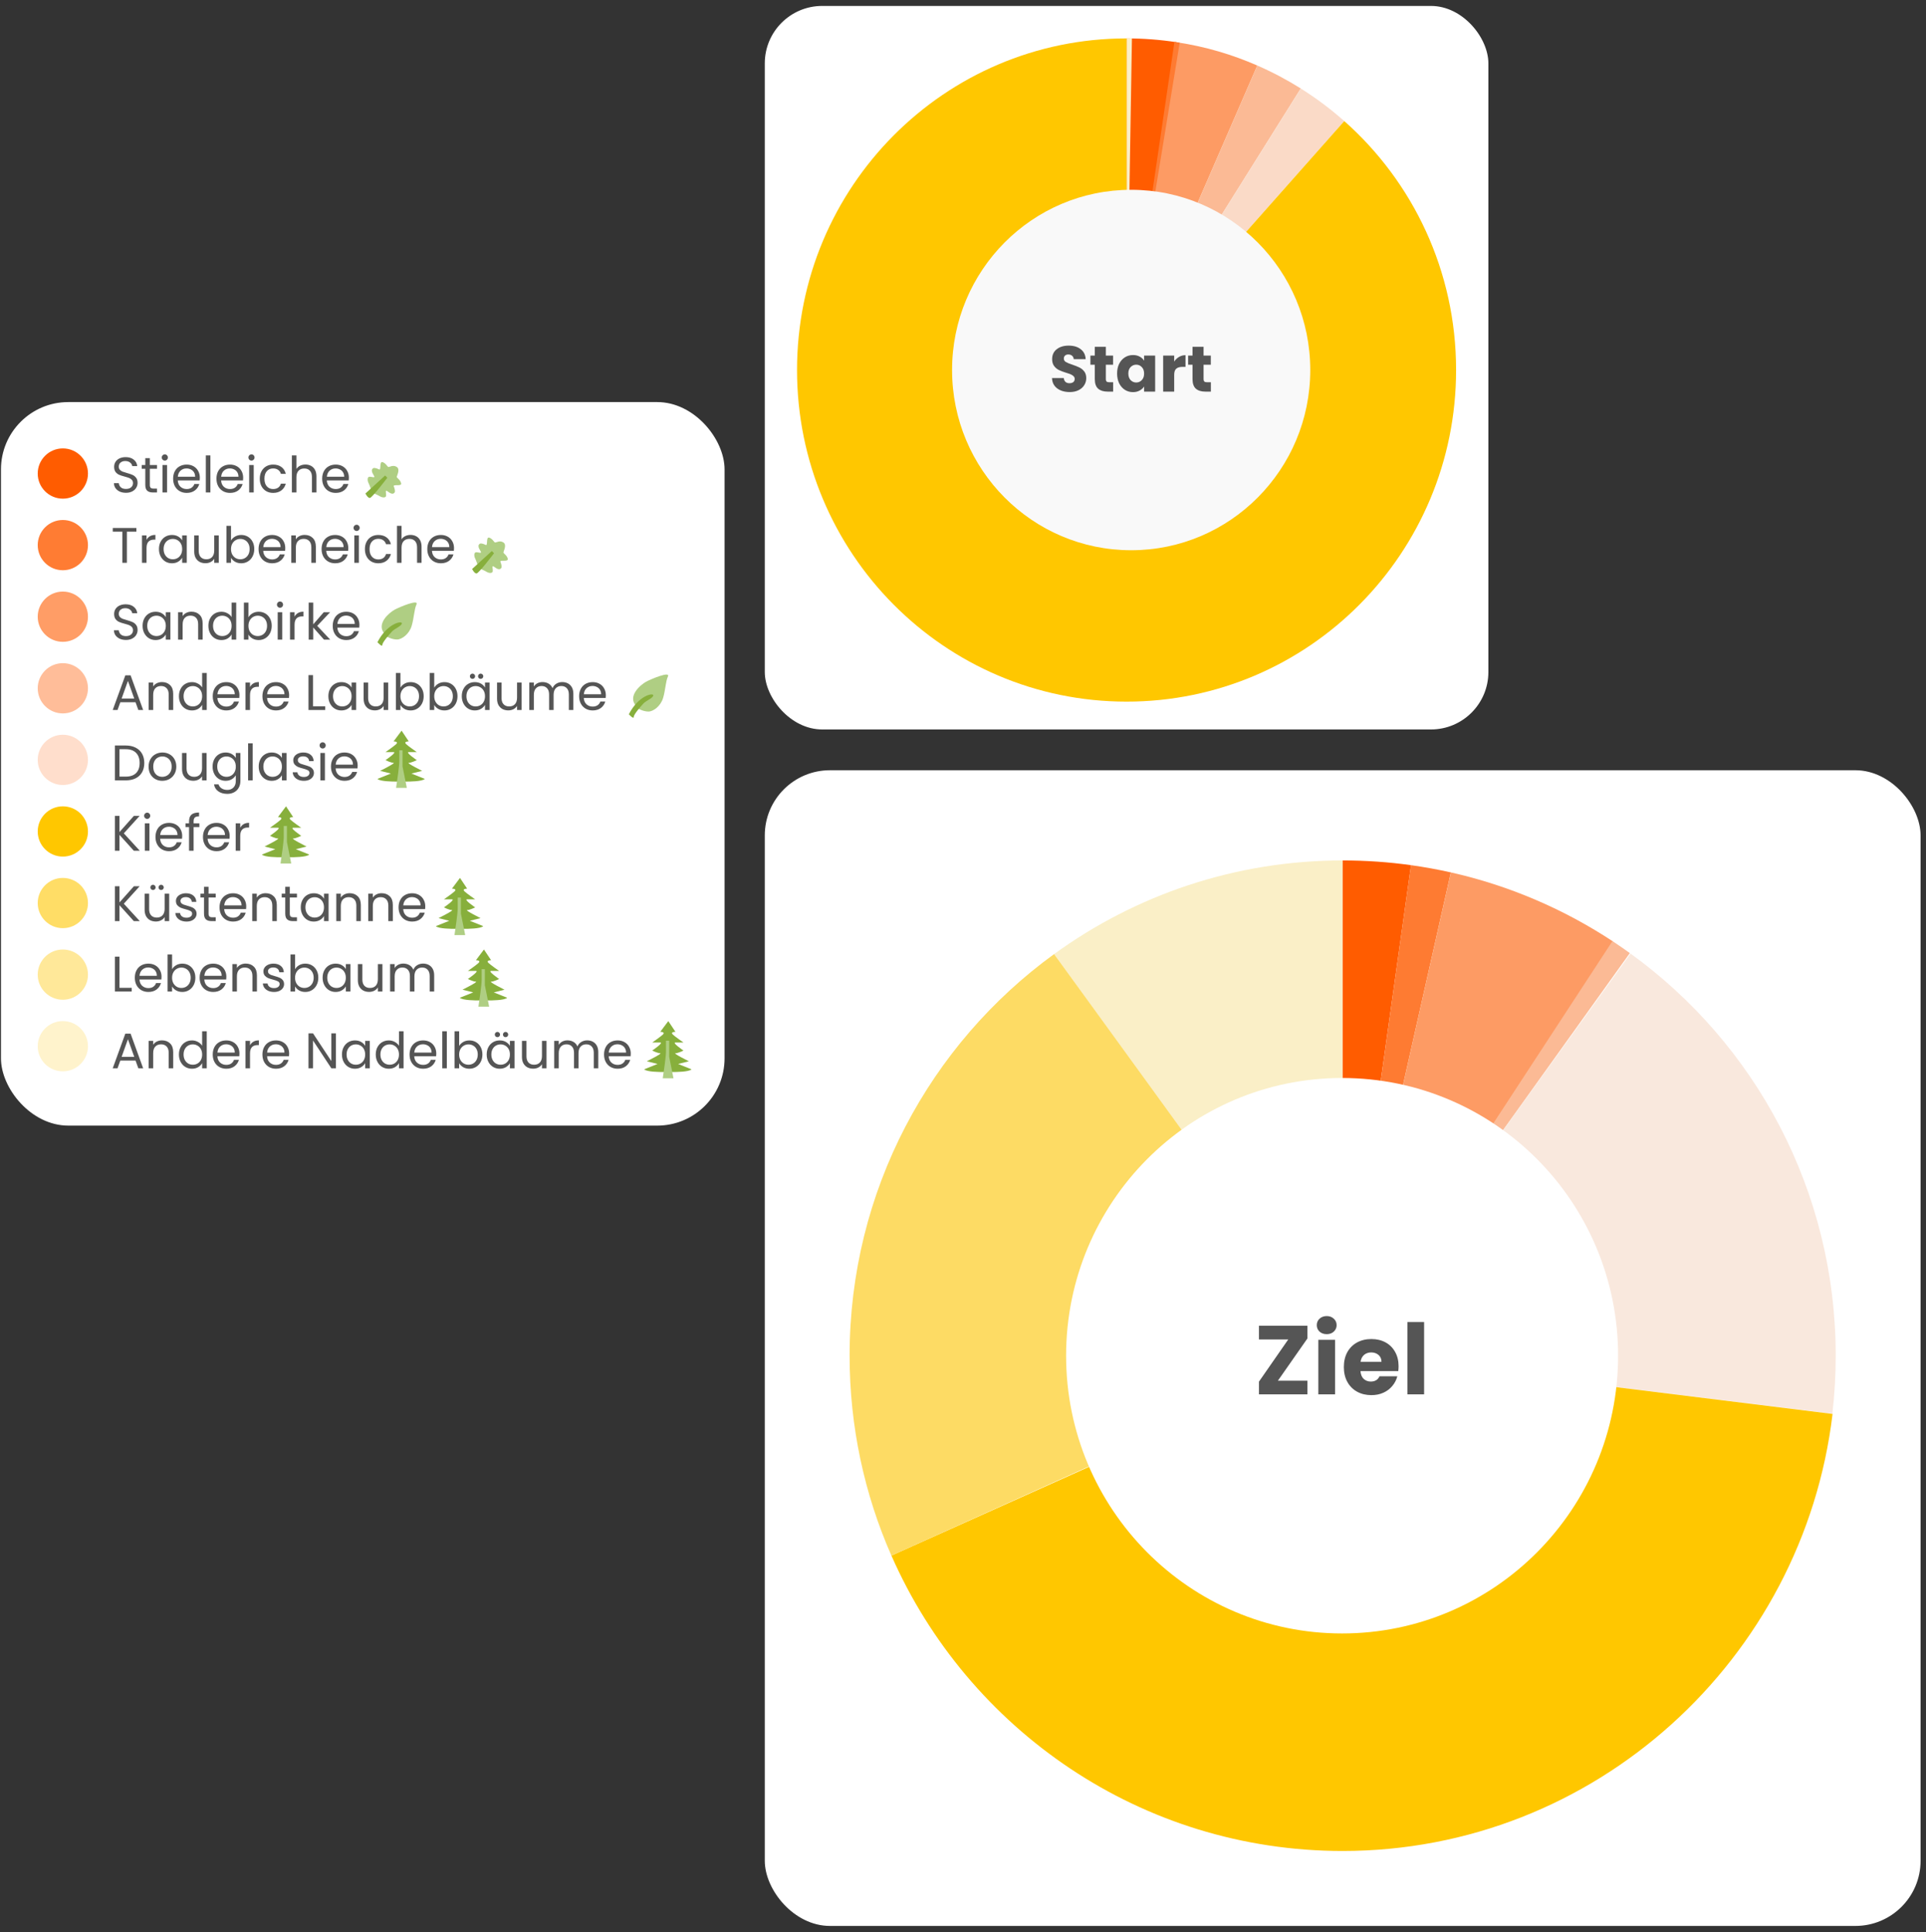 <svg width="301" height="302" viewBox="0 0 301 302" fill="none" xmlns="http://www.w3.org/2000/svg">
<rect x="0" y="0" width="301" height="302" fill="#333333" stroke="none"/>
<rect x="119.523" y="120.386" width="180.629" height="180.629" rx="10.183" fill="white"/>
<g clip-path="url(#clip0_1240_2397)">
<path d="M209.837 134.484C192.998 134.484 177.421 139.909 164.742 149.12L209.837 211.893V134.484Z" fill="#FAEFC7"/>
<path d="M220.517 135.223C217.026 134.734 213.463 134.484 209.836 134.484V211.297L220.517 135.223Z" fill="#FF5C00"/>
<path d="M226.741 136.354C224.696 135.896 222.616 135.514 220.511 135.223L209.789 211.69L226.741 136.354Z" fill="#FE7B32"/>
<path d="M252.108 147.162C244.485 142.13 235.926 138.42 226.745 136.354L209.793 211.69L252.108 147.162Z" fill="#FD9B64"/>
<path d="M254.718 148.966C253.823 148.322 252.916 147.697 251.997 147.09L209.789 211.69L254.718 148.966Z" fill="#FBBA95"/>
<path d="M286.368 220.961C286.712 217.99 286.89 214.965 286.89 211.892C286.89 186.008 274.247 163.095 254.823 149.043L209.746 211.505L286.368 220.961Z" fill="#F9E8DD"/>
<path d="M139.312 243.13C151.268 270.324 178.344 289.301 209.835 289.301C249.257 289.301 281.827 259.357 286.397 220.992L209.746 211.506L139.312 243.13Z" fill="#FFC700"/>
<path d="M164.737 149.12C145.373 163.179 132.777 186.056 132.777 211.893C132.777 223.01 135.107 233.579 139.309 243.13L209.832 211.297L164.737 149.12Z" fill="#FDDB64"/>
<ellipse cx="209.746" cy="211.893" rx="43.133" ry="43.409" fill="white"/>
<path d="M199.715 215.794H204.328V217.932H196.752V215.946L201.334 209.348H196.752V207.209H204.328V209.195L199.715 215.794ZM207.348 208.523C206.89 208.523 206.513 208.391 206.218 208.126C205.933 207.851 205.79 207.515 205.79 207.118C205.79 206.71 205.933 206.374 206.218 206.11C206.513 205.835 206.89 205.697 207.348 205.697C207.796 205.697 208.163 205.835 208.448 206.11C208.743 206.374 208.891 206.71 208.891 207.118C208.891 207.515 208.743 207.851 208.448 208.126C208.163 208.391 207.796 208.523 207.348 208.523ZM208.646 209.409V217.932H206.034V209.409H208.646ZM218.574 213.533C218.574 213.777 218.558 214.032 218.528 214.297H212.617C212.657 214.826 212.825 215.234 213.121 215.519C213.426 215.794 213.798 215.931 214.236 215.931C214.887 215.931 215.341 215.656 215.595 215.106H218.375C218.233 215.666 217.973 216.17 217.596 216.618C217.23 217.067 216.766 217.418 216.206 217.672C215.646 217.927 215.02 218.054 214.327 218.054C213.492 218.054 212.749 217.876 212.097 217.52C211.446 217.163 210.936 216.654 210.57 215.992C210.203 215.33 210.02 214.556 210.02 213.67C210.02 212.785 210.198 212.011 210.555 211.349C210.921 210.687 211.43 210.178 212.082 209.821C212.734 209.465 213.482 209.287 214.327 209.287C215.152 209.287 215.885 209.46 216.527 209.806C217.168 210.152 217.667 210.646 218.024 211.288C218.39 211.929 218.574 212.678 218.574 213.533ZM215.901 212.846C215.901 212.398 215.748 212.041 215.442 211.776C215.137 211.512 214.755 211.379 214.297 211.379C213.859 211.379 213.487 211.507 213.182 211.761C212.886 212.016 212.703 212.377 212.632 212.846H215.901ZM222.564 206.629V217.932H219.952V206.629H222.564Z" fill="#555555"/>
</g>
<rect x="119.523" y="0.928" width="113.084" height="113.084" rx="8.975" fill="white"/>
<g clip-path="url(#clip1_1240_2397)">
<path d="M183.854 6.592C181.315 6.205 178.712 6.003 176.062 6.003V57.437L183.854 6.592Z" fill="#FF5C00"/>
<path d="M176.901 6.003C176.901 6.003 178.712 6.003 176.062 6.003V57.437L176.901 6.003Z" fill="#FAEFC7"/>
<path d="M196.494 10.24C192.515 8.507 188.443 7.298 184.017 6.622L176.043 57.314L196.494 10.24Z" fill="#FD9B64"/>
<path d="M203.287 13.828C201.125 12.471 198.852 11.268 196.493 10.24L176.047 57.318L203.287 13.828Z" fill="#FBBA95"/>
<path d="M210.084 18.924C207.965 17.045 205.693 15.34 203.287 13.832L176.043 57.322L210.084 18.924Z" fill="#FADAC7"/>
<path d="M210.088 18.925C220.804 28.424 227.562 42.335 227.562 57.833C227.562 86.458 204.505 109.662 176.062 109.662C147.619 109.662 124.562 86.458 124.562 57.833C124.562 29.207 147.619 6.003 176.062 6.003V57.318L210.088 18.921V18.925Z" fill="#FFC700"/>
<path d="M184.365 6.675C183.485 6.498 183.54 6.565 183.54 6.565L176.062 57.436L184.365 6.675Z" fill="#FE7B32"/>
<ellipse cx="176.782" cy="57.832" rx="27.989" ry="28.168" fill="#F9F9F9"/>
<path d="M167.178 61.278C166.659 61.278 166.195 61.194 165.784 61.026C165.373 60.858 165.044 60.608 164.795 60.279C164.552 59.949 164.424 59.552 164.411 59.087H166.249C166.275 59.35 166.366 59.552 166.521 59.693C166.676 59.828 166.878 59.895 167.127 59.895C167.383 59.895 167.585 59.838 167.733 59.723C167.881 59.602 167.955 59.437 167.955 59.228C167.955 59.053 167.894 58.909 167.773 58.794C167.659 58.68 167.514 58.586 167.339 58.512C167.171 58.438 166.928 58.353 166.612 58.259C166.154 58.118 165.781 57.976 165.491 57.835C165.202 57.694 164.953 57.485 164.744 57.209C164.535 56.933 164.431 56.573 164.431 56.129C164.431 55.469 164.67 54.954 165.148 54.584C165.626 54.207 166.249 54.018 167.016 54.018C167.797 54.018 168.426 54.207 168.904 54.584C169.382 54.954 169.638 55.472 169.671 56.139H167.804C167.79 55.91 167.706 55.731 167.551 55.604C167.396 55.469 167.198 55.402 166.955 55.402C166.747 55.402 166.578 55.459 166.451 55.573C166.323 55.681 166.259 55.839 166.259 56.048C166.259 56.277 166.366 56.455 166.582 56.583C166.797 56.711 167.134 56.849 167.591 56.997C168.049 57.152 168.419 57.3 168.702 57.441C168.992 57.583 169.241 57.788 169.449 58.057C169.658 58.327 169.762 58.673 169.762 59.097C169.762 59.501 169.658 59.868 169.449 60.198C169.247 60.528 168.951 60.79 168.561 60.985C168.17 61.181 167.709 61.278 167.178 61.278ZM173.965 59.743V61.208H173.087C172.461 61.208 171.973 61.056 171.623 60.753C171.273 60.444 171.098 59.942 171.098 59.249V57.007H170.411V55.573H171.098V54.2H172.824V55.573H173.955V57.007H172.824V59.269C172.824 59.437 172.865 59.558 172.945 59.632C173.026 59.706 173.161 59.743 173.349 59.743H173.965ZM174.584 58.38C174.584 57.801 174.691 57.293 174.907 56.856C175.129 56.418 175.428 56.082 175.805 55.846C176.182 55.61 176.603 55.493 177.067 55.493C177.465 55.493 177.811 55.573 178.107 55.735C178.41 55.896 178.643 56.108 178.804 56.371V55.573H180.531V61.208H178.804V60.41C178.636 60.672 178.4 60.884 178.097 61.046C177.801 61.208 177.455 61.288 177.057 61.288C176.6 61.288 176.182 61.17 175.805 60.935C175.428 60.693 175.129 60.353 174.907 59.915C174.691 59.471 174.584 58.959 174.584 58.38ZM178.804 58.39C178.804 57.96 178.683 57.62 178.441 57.371C178.205 57.122 177.916 56.997 177.572 56.997C177.229 56.997 176.936 57.122 176.694 57.371C176.458 57.613 176.34 57.95 176.34 58.38C176.34 58.811 176.458 59.154 176.694 59.41C176.936 59.659 177.229 59.784 177.572 59.784C177.916 59.784 178.205 59.659 178.441 59.41C178.683 59.161 178.804 58.821 178.804 58.39ZM183.506 56.512C183.708 56.203 183.961 55.96 184.264 55.785C184.567 55.604 184.903 55.513 185.273 55.513V57.34H184.799C184.368 57.34 184.045 57.435 183.83 57.623C183.614 57.805 183.506 58.128 183.506 58.592V61.208H181.78V55.573H183.506V56.512ZM189.239 59.743V61.208H188.361C187.734 61.208 187.246 61.056 186.896 60.753C186.546 60.444 186.371 59.942 186.371 59.249V57.007H185.685V55.573H186.371V54.2H188.098V55.573H189.229V57.007H188.098V59.269C188.098 59.437 188.138 59.558 188.219 59.632C188.3 59.706 188.435 59.743 188.623 59.743H189.239Z" fill="#555555"/>
</g>
<rect x="0.152" y="62.844" width="113.084" height="113.084" rx="10.518" fill="white"/>
<path d="M19.689 77.022C19.329 77.022 19.006 76.96 18.72 76.835C18.438 76.704 18.217 76.527 18.055 76.303C17.894 76.074 17.81 75.811 17.805 75.514H18.563C18.589 75.769 18.694 75.985 18.876 76.162C19.064 76.334 19.335 76.42 19.689 76.42C20.028 76.42 20.294 76.337 20.486 76.17C20.685 75.998 20.784 75.779 20.784 75.514C20.784 75.305 20.726 75.136 20.612 75.005C20.497 74.875 20.354 74.776 20.182 74.708C20.01 74.641 19.778 74.568 19.486 74.489C19.126 74.396 18.837 74.302 18.618 74.208C18.404 74.114 18.219 73.968 18.063 73.77C17.912 73.567 17.836 73.296 17.836 72.957C17.836 72.66 17.912 72.397 18.063 72.168C18.214 71.938 18.425 71.761 18.696 71.636C18.973 71.511 19.288 71.448 19.642 71.448C20.153 71.448 20.57 71.576 20.893 71.831C21.221 72.087 21.406 72.425 21.448 72.848H20.666C20.64 72.639 20.531 72.457 20.338 72.3C20.145 72.139 19.89 72.058 19.572 72.058C19.275 72.058 19.032 72.136 18.845 72.293C18.657 72.444 18.563 72.657 18.563 72.934C18.563 73.132 18.618 73.293 18.727 73.418C18.842 73.543 18.98 73.64 19.142 73.708C19.309 73.77 19.541 73.843 19.838 73.927C20.197 74.026 20.486 74.125 20.705 74.224C20.924 74.317 21.112 74.466 21.268 74.669C21.425 74.867 21.503 75.138 21.503 75.482C21.503 75.748 21.433 75.998 21.292 76.233C21.151 76.467 20.943 76.658 20.666 76.803C20.39 76.949 20.064 77.022 19.689 77.022ZM23.418 73.27V75.795C23.418 76.004 23.462 76.152 23.55 76.241C23.639 76.324 23.793 76.366 24.012 76.366H24.535V76.968H23.894C23.498 76.968 23.201 76.876 23.003 76.694C22.805 76.512 22.706 76.212 22.706 75.795V73.27H22.151V72.683H22.706V71.605H23.418V72.683H24.535V73.27H23.418ZM25.765 71.988C25.629 71.988 25.515 71.941 25.421 71.847C25.327 71.753 25.28 71.638 25.28 71.503C25.28 71.368 25.327 71.253 25.421 71.159C25.515 71.065 25.629 71.018 25.765 71.018C25.895 71.018 26.005 71.065 26.093 71.159C26.187 71.253 26.234 71.368 26.234 71.503C26.234 71.638 26.187 71.753 26.093 71.847C26.005 71.941 25.895 71.988 25.765 71.988ZM26.109 72.683V76.968H25.398V72.683H26.109ZM31.23 74.661C31.23 74.797 31.223 74.94 31.207 75.091H27.783C27.809 75.514 27.952 75.844 28.213 76.084C28.479 76.319 28.799 76.436 29.174 76.436C29.482 76.436 29.737 76.366 29.94 76.225C30.149 76.079 30.295 75.886 30.378 75.647H31.144C31.03 76.058 30.8 76.394 30.456 76.655C30.112 76.91 29.685 77.038 29.174 77.038C28.768 77.038 28.403 76.947 28.08 76.764C27.762 76.582 27.512 76.324 27.329 75.99C27.147 75.652 27.056 75.261 27.056 74.818C27.056 74.375 27.144 73.987 27.321 73.653C27.499 73.319 27.746 73.064 28.064 72.887C28.387 72.704 28.757 72.613 29.174 72.613C29.581 72.613 29.94 72.702 30.253 72.879C30.566 73.056 30.806 73.301 30.972 73.614C31.144 73.921 31.23 74.27 31.23 74.661ZM30.495 74.513C30.495 74.242 30.436 74.01 30.316 73.817C30.196 73.619 30.032 73.471 29.823 73.371C29.62 73.267 29.393 73.215 29.143 73.215C28.783 73.215 28.476 73.33 28.221 73.559C27.97 73.788 27.827 74.106 27.791 74.513H30.495ZM32.881 71.183V76.968H32.169V71.183H32.881ZM38.002 74.661C38.002 74.797 37.995 74.94 37.979 75.091H34.555C34.581 75.514 34.724 75.844 34.985 76.084C35.25 76.319 35.571 76.436 35.946 76.436C36.254 76.436 36.509 76.366 36.712 76.225C36.921 76.079 37.067 75.886 37.15 75.647H37.916C37.802 76.058 37.572 76.394 37.228 76.655C36.884 76.91 36.457 77.038 35.946 77.038C35.54 77.038 35.175 76.947 34.852 76.764C34.534 76.582 34.284 76.324 34.101 75.99C33.919 75.652 33.828 75.261 33.828 74.818C33.828 74.375 33.916 73.987 34.093 73.653C34.271 73.319 34.518 73.064 34.836 72.887C35.159 72.704 35.529 72.613 35.946 72.613C36.353 72.613 36.712 72.702 37.025 72.879C37.338 73.056 37.578 73.301 37.744 73.614C37.916 73.921 38.002 74.27 38.002 74.661ZM37.267 74.513C37.267 74.242 37.208 74.01 37.088 73.817C36.968 73.619 36.804 73.471 36.595 73.371C36.392 73.267 36.165 73.215 35.915 73.215C35.555 73.215 35.248 73.33 34.992 73.559C34.742 73.788 34.599 74.106 34.562 74.513H37.267ZM39.309 71.988C39.173 71.988 39.059 71.941 38.965 71.847C38.871 71.753 38.824 71.638 38.824 71.503C38.824 71.368 38.871 71.253 38.965 71.159C39.059 71.065 39.173 71.018 39.309 71.018C39.439 71.018 39.549 71.065 39.637 71.159C39.731 71.253 39.778 71.368 39.778 71.503C39.778 71.638 39.731 71.753 39.637 71.847C39.549 71.941 39.439 71.988 39.309 71.988ZM39.653 72.683V76.968H38.941V72.683H39.653ZM40.599 74.818C40.599 74.375 40.688 73.989 40.865 73.661C41.042 73.327 41.288 73.069 41.6 72.887C41.918 72.704 42.28 72.613 42.687 72.613C43.213 72.613 43.646 72.741 43.985 72.996C44.329 73.252 44.555 73.606 44.665 74.059H43.899C43.826 73.799 43.682 73.593 43.469 73.442C43.26 73.291 43 73.215 42.687 73.215C42.28 73.215 41.952 73.356 41.702 73.637C41.452 73.913 41.327 74.307 41.327 74.818C41.327 75.334 41.452 75.733 41.702 76.014C41.952 76.295 42.28 76.436 42.687 76.436C43 76.436 43.26 76.363 43.469 76.217C43.677 76.071 43.821 75.863 43.899 75.592H44.665C44.55 76.029 44.321 76.381 43.977 76.647C43.633 76.908 43.203 77.038 42.687 77.038C42.28 77.038 41.918 76.947 41.6 76.764C41.288 76.582 41.042 76.324 40.865 75.99C40.688 75.657 40.599 75.266 40.599 74.818ZM47.74 72.605C48.064 72.605 48.355 72.676 48.616 72.816C48.877 72.952 49.08 73.158 49.226 73.434C49.377 73.71 49.453 74.046 49.453 74.442V76.968H48.749V74.544C48.749 74.117 48.642 73.791 48.428 73.567C48.215 73.338 47.923 73.223 47.553 73.223C47.178 73.223 46.878 73.34 46.654 73.575C46.435 73.809 46.325 74.151 46.325 74.599V76.968H45.614V71.183H46.325V73.293C46.466 73.074 46.659 72.905 46.904 72.785C47.154 72.665 47.433 72.605 47.74 72.605ZM54.524 74.661C54.524 74.797 54.516 74.94 54.5 75.091H51.076C51.102 75.514 51.245 75.844 51.506 76.084C51.772 76.319 52.092 76.436 52.468 76.436C52.775 76.436 53.031 76.366 53.234 76.225C53.442 76.079 53.588 75.886 53.672 75.647H54.438C54.323 76.058 54.094 76.394 53.75 76.655C53.406 76.91 52.978 77.038 52.468 77.038C52.061 77.038 51.696 76.947 51.373 76.764C51.055 76.582 50.805 76.324 50.623 75.99C50.44 75.652 50.349 75.261 50.349 74.818C50.349 74.375 50.438 73.987 50.615 73.653C50.792 73.319 51.039 73.064 51.357 72.887C51.681 72.704 52.051 72.613 52.468 72.613C52.874 72.613 53.234 72.702 53.546 72.879C53.859 73.056 54.099 73.301 54.266 73.614C54.438 73.921 54.524 74.27 54.524 74.661ZM53.789 74.513C53.789 74.242 53.729 74.01 53.609 73.817C53.489 73.619 53.325 73.471 53.117 73.371C52.913 73.267 52.687 73.215 52.436 73.215C52.077 73.215 51.769 73.33 51.514 73.559C51.264 73.788 51.12 74.106 51.084 74.513H53.789ZM21.315 82.519V83.097H19.83V87.968H19.118V83.097H17.625V82.519H21.315ZM22.902 84.379C23.027 84.134 23.205 83.944 23.434 83.809C23.669 83.673 23.953 83.605 24.286 83.605V84.34H24.099C23.301 84.34 22.902 84.773 22.902 85.638V87.968H22.191V83.683H22.902V84.379ZM24.842 85.81C24.842 85.372 24.93 84.989 25.107 84.661C25.285 84.327 25.527 84.069 25.834 83.887C26.147 83.704 26.494 83.613 26.874 83.613C27.25 83.613 27.575 83.694 27.852 83.856C28.128 84.017 28.334 84.22 28.469 84.465V83.683H29.188V87.968H28.469V87.17C28.328 87.42 28.117 87.629 27.836 87.796C27.56 87.957 27.236 88.038 26.866 88.038C26.486 88.038 26.142 87.944 25.834 87.757C25.527 87.569 25.285 87.306 25.107 86.967C24.93 86.628 24.842 86.243 24.842 85.81ZM28.469 85.818C28.469 85.495 28.404 85.213 28.274 84.973C28.143 84.734 27.966 84.551 27.742 84.426C27.523 84.296 27.281 84.231 27.015 84.231C26.749 84.231 26.507 84.293 26.288 84.418C26.069 84.543 25.894 84.726 25.764 84.966C25.634 85.205 25.569 85.487 25.569 85.81C25.569 86.138 25.634 86.425 25.764 86.67C25.894 86.91 26.069 87.095 26.288 87.225C26.507 87.35 26.749 87.413 27.015 87.413C27.281 87.413 27.523 87.35 27.742 87.225C27.966 87.095 28.143 86.91 28.274 86.67C28.404 86.425 28.469 86.141 28.469 85.818ZM34.19 83.683V87.968H33.479V87.334C33.343 87.553 33.153 87.725 32.908 87.85C32.668 87.97 32.402 88.03 32.111 88.03C31.777 88.03 31.477 87.963 31.211 87.827C30.946 87.686 30.735 87.478 30.578 87.201C30.427 86.925 30.352 86.589 30.352 86.193V83.683H31.055V86.099C31.055 86.521 31.162 86.847 31.376 87.076C31.589 87.301 31.881 87.413 32.251 87.413C32.632 87.413 32.931 87.295 33.15 87.061C33.369 86.826 33.479 86.485 33.479 86.037V83.683H34.19ZM36.103 84.481C36.249 84.225 36.462 84.017 36.744 83.856C37.025 83.694 37.346 83.613 37.705 83.613C38.091 83.613 38.438 83.704 38.745 83.887C39.053 84.069 39.295 84.327 39.472 84.661C39.649 84.989 39.738 85.372 39.738 85.81C39.738 86.243 39.649 86.628 39.472 86.967C39.295 87.306 39.05 87.569 38.737 87.757C38.43 87.944 38.086 88.038 37.705 88.038C37.335 88.038 37.01 87.957 36.728 87.796C36.452 87.634 36.243 87.428 36.103 87.178V87.968H35.391V82.183H36.103V84.481ZM39.011 85.81C39.011 85.487 38.946 85.205 38.816 84.966C38.685 84.726 38.508 84.543 38.284 84.418C38.065 84.293 37.823 84.231 37.557 84.231C37.296 84.231 37.054 84.296 36.83 84.426C36.611 84.551 36.434 84.736 36.298 84.981C36.168 85.221 36.103 85.5 36.103 85.818C36.103 86.141 36.168 86.425 36.298 86.67C36.434 86.91 36.611 87.095 36.83 87.225C37.054 87.35 37.296 87.413 37.557 87.413C37.823 87.413 38.065 87.35 38.284 87.225C38.508 87.095 38.685 86.91 38.816 86.67C38.946 86.425 39.011 86.138 39.011 85.81ZM44.583 85.661C44.583 85.797 44.575 85.94 44.56 86.091H41.136C41.162 86.514 41.305 86.844 41.566 87.084C41.831 87.319 42.152 87.436 42.527 87.436C42.835 87.436 43.09 87.366 43.293 87.225C43.502 87.079 43.648 86.886 43.731 86.647H44.497C44.383 87.058 44.153 87.394 43.809 87.655C43.465 87.91 43.038 88.038 42.527 88.038C42.121 88.038 41.756 87.947 41.433 87.764C41.115 87.582 40.865 87.324 40.682 86.99C40.5 86.652 40.409 86.261 40.409 85.818C40.409 85.375 40.497 84.987 40.674 84.653C40.852 84.319 41.099 84.064 41.417 83.887C41.74 83.704 42.11 83.613 42.527 83.613C42.934 83.613 43.293 83.702 43.606 83.879C43.919 84.056 44.159 84.301 44.325 84.614C44.497 84.921 44.583 85.27 44.583 85.661ZM43.849 85.513C43.849 85.242 43.788 85.01 43.669 84.817C43.549 84.619 43.385 84.471 43.176 84.371C42.973 84.267 42.746 84.215 42.496 84.215C42.136 84.215 41.829 84.33 41.574 84.559C41.323 84.788 41.18 85.106 41.144 85.513H43.849ZM47.61 83.605C48.131 83.605 48.553 83.764 48.876 84.082C49.199 84.395 49.361 84.848 49.361 85.442V87.968H48.657V85.544C48.657 85.117 48.551 84.791 48.337 84.567C48.123 84.338 47.831 84.223 47.461 84.223C47.086 84.223 46.786 84.34 46.562 84.575C46.343 84.809 46.234 85.151 46.234 85.599V87.968H45.522V83.683H46.234V84.293C46.375 84.074 46.565 83.905 46.805 83.785C47.05 83.665 47.318 83.605 47.61 83.605ZM54.432 85.661C54.432 85.797 54.424 85.94 54.409 86.091H50.984C51.01 86.514 51.154 86.844 51.414 87.084C51.68 87.319 52.001 87.436 52.376 87.436C52.684 87.436 52.939 87.366 53.142 87.225C53.351 87.079 53.496 86.886 53.58 86.647H54.346C54.231 87.058 54.002 87.394 53.658 87.655C53.314 87.91 52.887 88.038 52.376 88.038C51.969 88.038 51.605 87.947 51.282 87.764C50.964 87.582 50.713 87.324 50.531 86.99C50.349 86.652 50.257 86.261 50.257 85.818C50.257 85.375 50.346 84.987 50.523 84.653C50.7 84.319 50.948 84.064 51.266 83.887C51.589 83.704 51.959 83.613 52.376 83.613C52.782 83.613 53.142 83.702 53.455 83.879C53.767 84.056 54.007 84.301 54.174 84.614C54.346 84.921 54.432 85.27 54.432 85.661ZM53.697 85.513C53.697 85.242 53.637 85.01 53.517 84.817C53.398 84.619 53.233 84.471 53.025 84.371C52.822 84.267 52.595 84.215 52.345 84.215C51.985 84.215 51.678 84.33 51.422 84.559C51.172 84.788 51.029 85.106 50.992 85.513H53.697ZM55.739 82.988C55.603 82.988 55.488 82.941 55.395 82.847C55.301 82.753 55.254 82.638 55.254 82.503C55.254 82.368 55.301 82.253 55.395 82.159C55.488 82.065 55.603 82.018 55.739 82.018C55.869 82.018 55.978 82.065 56.067 82.159C56.161 82.253 56.208 82.368 56.208 82.503C56.208 82.638 56.161 82.753 56.067 82.847C55.978 82.941 55.869 82.988 55.739 82.988ZM56.083 83.683V87.968H55.371V83.683H56.083ZM57.029 85.818C57.029 85.375 57.118 84.989 57.295 84.661C57.472 84.327 57.717 84.069 58.03 83.887C58.348 83.704 58.71 83.613 59.117 83.613C59.643 83.613 60.076 83.741 60.414 83.996C60.758 84.252 60.985 84.606 61.094 85.059H60.328C60.255 84.799 60.112 84.593 59.898 84.442C59.69 84.291 59.429 84.215 59.117 84.215C58.71 84.215 58.382 84.356 58.132 84.637C57.881 84.913 57.756 85.307 57.756 85.818C57.756 86.334 57.881 86.733 58.132 87.014C58.382 87.295 58.71 87.436 59.117 87.436C59.429 87.436 59.69 87.363 59.898 87.217C60.107 87.071 60.25 86.863 60.328 86.592H61.094C60.98 87.029 60.751 87.381 60.407 87.647C60.063 87.908 59.633 88.038 59.117 88.038C58.71 88.038 58.348 87.947 58.03 87.764C57.717 87.582 57.472 87.324 57.295 86.99C57.118 86.657 57.029 86.266 57.029 85.818ZM64.17 83.605C64.493 83.605 64.785 83.676 65.046 83.816C65.306 83.952 65.51 84.158 65.656 84.434C65.807 84.71 65.882 85.046 65.882 85.442V87.968H65.179V85.544C65.179 85.117 65.072 84.791 64.858 84.567C64.645 84.338 64.353 84.223 63.983 84.223C63.607 84.223 63.308 84.34 63.084 84.575C62.865 84.809 62.755 85.151 62.755 85.599V87.968H62.044V82.183H62.755V84.293C62.896 84.074 63.089 83.905 63.334 83.785C63.584 83.665 63.863 83.605 64.17 83.605ZM70.953 85.661C70.953 85.797 70.946 85.94 70.93 86.091H67.506C67.532 86.514 67.675 86.844 67.936 87.084C68.201 87.319 68.522 87.436 68.897 87.436C69.205 87.436 69.46 87.366 69.663 87.225C69.872 87.079 70.018 86.886 70.101 86.647H70.867C70.753 87.058 70.523 87.394 70.18 87.655C69.835 87.91 69.408 88.038 68.897 88.038C68.491 88.038 68.126 87.947 67.803 87.764C67.485 87.582 67.235 87.324 67.052 86.99C66.87 86.652 66.779 86.261 66.779 85.818C66.779 85.375 66.867 84.987 67.044 84.653C67.222 84.319 67.469 84.064 67.787 83.887C68.11 83.704 68.48 83.613 68.897 83.613C69.304 83.613 69.663 83.702 69.976 83.879C70.289 84.056 70.529 84.301 70.695 84.614C70.867 84.921 70.953 85.27 70.953 85.661ZM70.219 85.513C70.219 85.242 70.159 85.01 70.039 84.817C69.919 84.619 69.755 84.471 69.546 84.371C69.343 84.267 69.116 84.215 68.866 84.215C68.506 84.215 68.199 84.33 67.944 84.559C67.693 84.788 67.55 85.106 67.514 85.513H70.219ZM19.689 100.022C19.329 100.022 19.006 99.96 18.72 99.835C18.438 99.704 18.217 99.527 18.055 99.303C17.894 99.074 17.81 98.811 17.805 98.514H18.563C18.589 98.769 18.694 98.985 18.876 99.162C19.064 99.334 19.335 99.42 19.689 99.42C20.028 99.42 20.294 99.337 20.486 99.17C20.685 98.998 20.784 98.779 20.784 98.514C20.784 98.305 20.726 98.136 20.612 98.005C20.497 97.875 20.354 97.776 20.182 97.708C20.01 97.641 19.778 97.568 19.486 97.489C19.126 97.396 18.837 97.302 18.618 97.208C18.404 97.114 18.219 96.968 18.063 96.77C17.912 96.567 17.836 96.296 17.836 95.957C17.836 95.66 17.912 95.397 18.063 95.168C18.214 94.938 18.425 94.761 18.696 94.636C18.973 94.511 19.288 94.448 19.642 94.448C20.153 94.448 20.57 94.576 20.893 94.831C21.221 95.087 21.406 95.425 21.448 95.848H20.666C20.64 95.639 20.531 95.457 20.338 95.3C20.145 95.139 19.89 95.058 19.572 95.058C19.275 95.058 19.032 95.136 18.845 95.293C18.657 95.444 18.563 95.657 18.563 95.934C18.563 96.132 18.618 96.293 18.727 96.418C18.842 96.543 18.98 96.64 19.142 96.708C19.309 96.77 19.541 96.843 19.838 96.927C20.197 97.026 20.486 97.125 20.705 97.224C20.924 97.317 21.112 97.466 21.268 97.669C21.425 97.867 21.503 98.138 21.503 98.482C21.503 98.748 21.433 98.998 21.292 99.233C21.151 99.467 20.943 99.658 20.666 99.803C20.39 99.949 20.064 100.022 19.689 100.022ZM22.284 97.81C22.284 97.372 22.373 96.989 22.55 96.661C22.727 96.327 22.969 96.069 23.277 95.887C23.59 95.704 23.936 95.613 24.317 95.613C24.692 95.613 25.018 95.694 25.294 95.856C25.57 96.017 25.776 96.22 25.912 96.465V95.683H26.631V99.968H25.912V99.17C25.771 99.42 25.56 99.629 25.278 99.796C25.002 99.957 24.679 100.038 24.309 100.038C23.928 100.038 23.584 99.944 23.277 99.757C22.969 99.569 22.727 99.306 22.55 98.967C22.373 98.628 22.284 98.243 22.284 97.81ZM25.912 97.818C25.912 97.495 25.846 97.213 25.716 96.973C25.586 96.734 25.409 96.551 25.184 96.426C24.965 96.296 24.723 96.231 24.457 96.231C24.192 96.231 23.949 96.293 23.73 96.418C23.511 96.543 23.337 96.726 23.206 96.966C23.076 97.205 23.011 97.487 23.011 97.81C23.011 98.138 23.076 98.425 23.206 98.67C23.337 98.91 23.511 99.095 23.73 99.225C23.949 99.35 24.192 99.413 24.457 99.413C24.723 99.413 24.965 99.35 25.184 99.225C25.409 99.095 25.586 98.91 25.716 98.67C25.846 98.425 25.912 98.141 25.912 97.818ZM29.92 95.605C30.442 95.605 30.864 95.764 31.187 96.082C31.51 96.395 31.672 96.848 31.672 97.442V99.968H30.968V97.544C30.968 97.117 30.861 96.791 30.647 96.567C30.434 96.338 30.142 96.223 29.772 96.223C29.396 96.223 29.097 96.34 28.873 96.575C28.654 96.809 28.544 97.151 28.544 97.599V99.968H27.833V95.683H28.544V96.293C28.685 96.074 28.875 95.905 29.115 95.785C29.36 95.665 29.628 95.605 29.92 95.605ZM32.568 97.81C32.568 97.372 32.656 96.989 32.834 96.661C33.011 96.327 33.253 96.069 33.561 95.887C33.873 95.704 34.223 95.613 34.608 95.613C34.942 95.613 35.252 95.691 35.539 95.848C35.825 95.999 36.044 96.2 36.195 96.45V94.183H36.915V99.968H36.195V99.162C36.055 99.418 35.846 99.629 35.57 99.796C35.294 99.957 34.971 100.038 34.6 100.038C34.22 100.038 33.873 99.944 33.561 99.757C33.253 99.569 33.011 99.306 32.834 98.967C32.656 98.628 32.568 98.243 32.568 97.81ZM36.195 97.818C36.195 97.495 36.13 97.213 36 96.973C35.87 96.734 35.692 96.551 35.468 96.426C35.249 96.296 35.007 96.231 34.741 96.231C34.475 96.231 34.233 96.293 34.014 96.418C33.795 96.543 33.621 96.726 33.49 96.966C33.36 97.205 33.295 97.487 33.295 97.81C33.295 98.138 33.36 98.425 33.49 98.67C33.621 98.91 33.795 99.095 34.014 99.225C34.233 99.35 34.475 99.413 34.741 99.413C35.007 99.413 35.249 99.35 35.468 99.225C35.692 99.095 35.87 98.91 36 98.67C36.13 98.425 36.195 98.141 36.195 97.818ZM38.828 96.481C38.974 96.225 39.188 96.017 39.469 95.856C39.751 95.694 40.071 95.613 40.431 95.613C40.817 95.613 41.163 95.704 41.471 95.887C41.778 96.069 42.02 96.327 42.198 96.661C42.375 96.989 42.464 97.372 42.464 97.81C42.464 98.243 42.375 98.628 42.198 98.967C42.02 99.306 41.776 99.569 41.463 99.757C41.155 99.944 40.811 100.038 40.431 100.038C40.061 100.038 39.735 99.957 39.454 99.796C39.177 99.634 38.969 99.428 38.828 99.178V99.968H38.117V94.183H38.828V96.481ZM41.736 97.81C41.736 97.487 41.671 97.205 41.541 96.966C41.411 96.726 41.233 96.543 41.009 96.418C40.791 96.293 40.548 96.231 40.282 96.231C40.022 96.231 39.779 96.296 39.555 96.426C39.336 96.551 39.159 96.736 39.024 96.981C38.893 97.221 38.828 97.5 38.828 97.818C38.828 98.141 38.893 98.425 39.024 98.67C39.159 98.91 39.336 99.095 39.555 99.225C39.779 99.35 40.022 99.413 40.282 99.413C40.548 99.413 40.791 99.35 41.009 99.225C41.233 99.095 41.411 98.91 41.541 98.67C41.671 98.425 41.736 98.138 41.736 97.81ZM43.767 94.988C43.632 94.988 43.517 94.941 43.423 94.847C43.33 94.753 43.283 94.638 43.283 94.503C43.283 94.368 43.33 94.253 43.423 94.159C43.517 94.065 43.632 94.018 43.767 94.018C43.898 94.018 44.007 94.065 44.096 94.159C44.19 94.253 44.236 94.368 44.236 94.503C44.236 94.638 44.19 94.753 44.096 94.847C44.007 94.941 43.898 94.988 43.767 94.988ZM44.111 95.683V99.968H43.4V95.683H44.111ZM46.035 96.379C46.16 96.134 46.338 95.944 46.567 95.809C46.801 95.673 47.086 95.605 47.419 95.605V96.34H47.231C46.434 96.34 46.035 96.773 46.035 97.638V99.968H45.324V95.683H46.035V96.379ZM50.633 99.968L48.952 98.076V99.968H48.24V94.183H48.952V97.583L50.601 95.683H51.594L49.577 97.818L51.602 99.968H50.633ZM56.173 97.661C56.173 97.797 56.165 97.94 56.149 98.091H52.725C52.751 98.514 52.895 98.844 53.155 99.084C53.421 99.319 53.741 99.436 54.117 99.436C54.424 99.436 54.679 99.366 54.883 99.225C55.091 99.079 55.237 98.886 55.321 98.647H56.087C55.972 99.058 55.743 99.394 55.399 99.655C55.055 99.91 54.627 100.038 54.117 100.038C53.71 100.038 53.345 99.947 53.022 99.764C52.704 99.582 52.454 99.324 52.272 98.99C52.089 98.652 51.998 98.261 51.998 97.818C51.998 97.375 52.087 96.987 52.264 96.653C52.441 96.319 52.689 96.064 53.007 95.887C53.33 95.704 53.7 95.613 54.117 95.613C54.523 95.613 54.883 95.702 55.196 95.879C55.508 96.056 55.748 96.301 55.915 96.614C56.087 96.921 56.173 97.27 56.173 97.661ZM55.438 97.513C55.438 97.242 55.378 97.01 55.258 96.817C55.138 96.619 54.974 96.471 54.766 96.371C54.562 96.267 54.336 96.215 54.085 96.215C53.726 96.215 53.418 96.33 53.163 96.559C52.913 96.788 52.769 97.106 52.733 97.513H55.438ZM21.182 109.756H18.806L18.368 110.968H17.617L19.587 105.55H20.408L22.371 110.968H21.62L21.182 109.756ZM20.979 109.177L19.994 106.426L19.009 109.177H20.979ZM25.317 106.605C25.838 106.605 26.26 106.764 26.583 107.082C26.906 107.395 27.068 107.848 27.068 108.443V110.968H26.364V108.544C26.364 108.117 26.257 107.791 26.044 107.567C25.83 107.338 25.538 107.223 25.168 107.223C24.793 107.223 24.493 107.34 24.269 107.575C24.05 107.809 23.941 108.151 23.941 108.599V110.968H23.229V106.683H23.941V107.293C24.081 107.074 24.272 106.905 24.511 106.785C24.756 106.665 25.025 106.605 25.317 106.605ZM27.964 108.81C27.964 108.372 28.053 107.989 28.23 107.661C28.407 107.327 28.649 107.069 28.957 106.887C29.27 106.704 29.619 106.613 30.005 106.613C30.338 106.613 30.648 106.691 30.935 106.848C31.222 106.999 31.441 107.199 31.592 107.45V105.182H32.311V110.968H31.592V110.162C31.451 110.418 31.242 110.629 30.966 110.796C30.69 110.957 30.367 111.038 29.997 111.038C29.616 111.038 29.27 110.944 28.957 110.757C28.649 110.569 28.407 110.306 28.23 109.967C28.053 109.628 27.964 109.243 27.964 108.81ZM31.592 108.818C31.592 108.495 31.526 108.213 31.396 107.973C31.266 107.734 31.089 107.551 30.865 107.426C30.646 107.296 30.403 107.231 30.137 107.231C29.872 107.231 29.629 107.293 29.41 107.418C29.192 107.543 29.017 107.726 28.887 107.966C28.756 108.205 28.691 108.487 28.691 108.81C28.691 109.138 28.756 109.425 28.887 109.67C29.017 109.91 29.192 110.095 29.41 110.225C29.629 110.35 29.872 110.413 30.137 110.413C30.403 110.413 30.646 110.35 30.865 110.225C31.089 110.095 31.266 109.91 31.396 109.67C31.526 109.425 31.592 109.141 31.592 108.818ZM37.422 108.661C37.422 108.797 37.414 108.94 37.399 109.091H33.974C34 109.514 34.144 109.845 34.404 110.084C34.67 110.319 34.991 110.436 35.366 110.436C35.673 110.436 35.929 110.366 36.132 110.225C36.341 110.079 36.486 109.886 36.57 109.646H37.336C37.221 110.058 36.992 110.394 36.648 110.655C36.304 110.91 35.877 111.038 35.366 111.038C34.959 111.038 34.595 110.947 34.272 110.764C33.953 110.582 33.703 110.324 33.521 109.99C33.339 109.652 33.247 109.261 33.247 108.818C33.247 108.375 33.336 107.986 33.513 107.653C33.69 107.319 33.938 107.064 34.256 106.887C34.579 106.704 34.949 106.613 35.366 106.613C35.773 106.613 36.132 106.702 36.445 106.879C36.758 107.056 36.997 107.301 37.164 107.614C37.336 107.921 37.422 108.271 37.422 108.661ZM36.687 108.513C36.687 108.242 36.627 108.01 36.507 107.817C36.388 107.619 36.223 107.47 36.015 107.371C35.812 107.267 35.585 107.215 35.335 107.215C34.975 107.215 34.668 107.33 34.412 107.559C34.162 107.788 34.019 108.106 33.982 108.513H36.687ZM39.073 107.379C39.198 107.134 39.375 106.944 39.604 106.809C39.839 106.673 40.123 106.605 40.456 106.605V107.34H40.269C39.471 107.34 39.073 107.773 39.073 108.638V110.968H38.361V106.683H39.073V107.379ZM45.187 108.661C45.187 108.797 45.179 108.94 45.163 109.091H41.739C41.765 109.514 41.908 109.845 42.169 110.084C42.435 110.319 42.755 110.436 43.13 110.436C43.438 110.436 43.693 110.366 43.897 110.225C44.105 110.079 44.251 109.886 44.334 109.646H45.1C44.986 110.058 44.757 110.394 44.413 110.655C44.069 110.91 43.641 111.038 43.13 111.038C42.724 111.038 42.359 110.947 42.036 110.764C41.718 110.582 41.468 110.324 41.285 109.99C41.103 109.652 41.012 109.261 41.012 108.818C41.012 108.375 41.1 107.986 41.278 107.653C41.455 107.319 41.702 107.064 42.02 106.887C42.343 106.704 42.713 106.613 43.13 106.613C43.537 106.613 43.897 106.702 44.209 106.879C44.522 107.056 44.762 107.301 44.928 107.614C45.1 107.921 45.187 108.271 45.187 108.661ZM44.452 108.513C44.452 108.242 44.392 108.01 44.272 107.817C44.152 107.619 43.988 107.47 43.779 107.371C43.576 107.267 43.349 107.215 43.099 107.215C42.739 107.215 42.432 107.33 42.177 107.559C41.926 107.788 41.783 108.106 41.747 108.513H44.452ZM48.921 110.389H50.829V110.968H48.21V105.519H48.921V110.389ZM51.319 108.81C51.319 108.372 51.407 107.989 51.584 107.661C51.761 107.327 52.004 107.069 52.311 106.887C52.624 106.704 52.971 106.613 53.351 106.613C53.726 106.613 54.052 106.694 54.328 106.855C54.605 107.017 54.81 107.22 54.946 107.465V106.683H55.665V110.968H54.946V110.17C54.805 110.42 54.594 110.629 54.313 110.796C54.036 110.957 53.713 111.038 53.343 111.038C52.963 111.038 52.619 110.944 52.311 110.757C52.004 110.569 51.761 110.306 51.584 109.967C51.407 109.628 51.319 109.243 51.319 108.81ZM54.946 108.818C54.946 108.495 54.881 108.213 54.751 107.973C54.62 107.734 54.443 107.551 54.219 107.426C54 107.296 53.758 107.231 53.492 107.231C53.226 107.231 52.984 107.293 52.765 107.418C52.546 107.543 52.371 107.726 52.241 107.966C52.111 108.205 52.046 108.487 52.046 108.81C52.046 109.138 52.111 109.425 52.241 109.67C52.371 109.91 52.546 110.095 52.765 110.225C52.984 110.35 53.226 110.413 53.492 110.413C53.758 110.413 54 110.35 54.219 110.225C54.443 110.095 54.62 109.91 54.751 109.67C54.881 109.425 54.946 109.141 54.946 108.818ZM60.667 106.683V110.968H59.956V110.334C59.82 110.553 59.63 110.725 59.385 110.85C59.145 110.97 58.879 111.03 58.587 111.03C58.254 111.03 57.954 110.962 57.688 110.827C57.423 110.686 57.212 110.478 57.055 110.202C56.904 109.925 56.828 109.589 56.828 109.193V106.683H57.532V109.099C57.532 109.521 57.639 109.847 57.853 110.076C58.066 110.301 58.358 110.413 58.728 110.413C59.109 110.413 59.408 110.295 59.627 110.061C59.846 109.826 59.956 109.485 59.956 109.037V106.683H60.667ZM62.58 107.481C62.726 107.226 62.939 107.017 63.221 106.855C63.502 106.694 63.823 106.613 64.182 106.613C64.568 106.613 64.915 106.704 65.222 106.887C65.53 107.069 65.772 107.327 65.949 107.661C66.126 107.989 66.215 108.372 66.215 108.81C66.215 109.243 66.126 109.628 65.949 109.967C65.772 110.306 65.527 110.569 65.214 110.757C64.907 110.944 64.563 111.038 64.182 111.038C63.812 111.038 63.486 110.957 63.205 110.796C62.929 110.634 62.72 110.428 62.58 110.178V110.968H61.868V105.182H62.58V107.481ZM65.488 108.81C65.488 108.487 65.423 108.205 65.292 107.966C65.162 107.726 64.985 107.543 64.761 107.418C64.542 107.293 64.3 107.231 64.034 107.231C63.773 107.231 63.531 107.296 63.307 107.426C63.088 107.551 62.911 107.736 62.775 107.981C62.645 108.221 62.58 108.5 62.58 108.818C62.58 109.141 62.645 109.425 62.775 109.67C62.911 109.91 63.088 110.095 63.307 110.225C63.531 110.35 63.773 110.413 64.034 110.413C64.3 110.413 64.542 110.35 64.761 110.225C64.985 110.095 65.162 109.91 65.292 109.67C65.423 109.425 65.488 109.138 65.488 108.81ZM67.863 107.481C68.009 107.226 68.222 107.017 68.504 106.855C68.785 106.694 69.106 106.613 69.466 106.613C69.851 106.613 70.198 106.704 70.505 106.887C70.813 107.069 71.055 107.327 71.232 107.661C71.409 107.989 71.498 108.372 71.498 108.81C71.498 109.243 71.409 109.628 71.232 109.967C71.055 110.306 70.81 110.569 70.497 110.757C70.19 110.944 69.846 111.038 69.466 111.038C69.095 111.038 68.77 110.957 68.488 110.796C68.212 110.634 68.004 110.428 67.863 110.178V110.968H67.151V105.182H67.863V107.481ZM70.771 108.81C70.771 108.487 70.706 108.205 70.576 107.966C70.445 107.726 70.268 107.543 70.044 107.418C69.825 107.293 69.583 107.231 69.317 107.231C69.056 107.231 68.814 107.296 68.59 107.426C68.371 107.551 68.194 107.736 68.058 107.981C67.928 108.221 67.863 108.5 67.863 108.818C67.863 109.141 67.928 109.425 68.058 109.67C68.194 109.91 68.371 110.095 68.59 110.225C68.814 110.35 69.056 110.413 69.317 110.413C69.583 110.413 69.825 110.35 70.044 110.225C70.268 110.095 70.445 109.91 70.576 109.67C70.706 109.425 70.771 109.138 70.771 108.81ZM72.169 108.81C72.169 108.372 72.257 107.989 72.435 107.661C72.612 107.327 72.854 107.069 73.162 106.887C73.474 106.704 73.821 106.613 74.201 106.613C74.577 106.613 74.902 106.694 75.179 106.855C75.455 107.017 75.661 107.22 75.796 107.465V106.683H76.516V110.968H75.796V110.17C75.656 110.42 75.444 110.629 75.163 110.796C74.887 110.957 74.564 111.038 74.194 111.038C73.813 111.038 73.469 110.944 73.162 110.757C72.854 110.569 72.612 110.306 72.435 109.967C72.257 109.628 72.169 109.243 72.169 108.81ZM75.796 108.818C75.796 108.495 75.731 108.213 75.601 107.973C75.471 107.734 75.293 107.551 75.069 107.426C74.85 107.296 74.608 107.231 74.342 107.231C74.076 107.231 73.834 107.293 73.615 107.418C73.396 107.543 73.222 107.726 73.091 107.966C72.961 108.205 72.896 108.487 72.896 108.81C72.896 109.138 72.961 109.425 73.091 109.67C73.222 109.91 73.396 110.095 73.615 110.225C73.834 110.35 74.076 110.413 74.342 110.413C74.608 110.413 74.85 110.35 75.069 110.225C75.293 110.095 75.471 109.91 75.601 109.67C75.731 109.425 75.796 109.141 75.796 108.818ZM73.85 106.105C73.735 106.105 73.636 106.066 73.552 105.988C73.474 105.91 73.435 105.813 73.435 105.698C73.435 105.584 73.474 105.487 73.552 105.409C73.636 105.326 73.735 105.284 73.85 105.284C73.959 105.284 74.053 105.326 74.131 105.409C74.214 105.487 74.256 105.584 74.256 105.698C74.256 105.813 74.214 105.91 74.131 105.988C74.053 106.066 73.959 106.105 73.85 106.105ZM75.116 106.105C75.001 106.105 74.905 106.066 74.827 105.988C74.749 105.91 74.71 105.813 74.71 105.698C74.71 105.584 74.749 105.487 74.827 105.409C74.905 105.326 75.001 105.284 75.116 105.284C75.231 105.284 75.327 105.326 75.405 105.409C75.489 105.487 75.53 105.584 75.53 105.698C75.53 105.813 75.489 105.91 75.405 105.988C75.327 106.066 75.231 106.105 75.116 106.105ZM81.517 106.683V110.968H80.806V110.334C80.67 110.553 80.48 110.725 80.235 110.85C79.995 110.97 79.73 111.03 79.438 111.03C79.104 111.03 78.804 110.962 78.539 110.827C78.273 110.686 78.062 110.478 77.905 110.202C77.754 109.925 77.679 109.589 77.679 109.193V106.683H78.382V109.099C78.382 109.521 78.489 109.847 78.703 110.076C78.916 110.301 79.208 110.413 79.578 110.413C79.959 110.413 80.258 110.295 80.477 110.061C80.696 109.826 80.806 109.485 80.806 109.037V106.683H81.517ZM87.87 106.605C88.204 106.605 88.501 106.676 88.762 106.816C89.022 106.952 89.228 107.158 89.379 107.434C89.53 107.71 89.606 108.046 89.606 108.443V110.968H88.902V108.544C88.902 108.117 88.796 107.791 88.582 107.567C88.373 107.338 88.089 107.223 87.73 107.223C87.36 107.223 87.065 107.343 86.846 107.583C86.627 107.817 86.518 108.158 86.518 108.607V110.968H85.814V108.544C85.814 108.117 85.707 107.791 85.494 107.567C85.285 107.338 85.001 107.223 84.642 107.223C84.272 107.223 83.977 107.343 83.758 107.583C83.539 107.817 83.43 108.158 83.43 108.607V110.968H82.718V106.683H83.43V107.301C83.571 107.077 83.758 106.905 83.993 106.785C84.233 106.665 84.496 106.605 84.782 106.605C85.142 106.605 85.46 106.686 85.736 106.848C86.012 107.009 86.218 107.246 86.354 107.559C86.474 107.257 86.672 107.022 86.948 106.855C87.224 106.689 87.532 106.605 87.87 106.605ZM94.682 108.661C94.682 108.797 94.674 108.94 94.659 109.091H91.234C91.26 109.514 91.404 109.845 91.664 110.084C91.93 110.319 92.251 110.436 92.626 110.436C92.933 110.436 93.189 110.366 93.392 110.225C93.6 110.079 93.746 109.886 93.83 109.646H94.596C94.481 110.058 94.252 110.394 93.908 110.655C93.564 110.91 93.137 111.038 92.626 111.038C92.219 111.038 91.855 110.947 91.531 110.764C91.213 110.582 90.963 110.324 90.781 109.99C90.598 109.652 90.507 109.261 90.507 108.818C90.507 108.375 90.596 107.986 90.773 107.653C90.95 107.319 91.198 107.064 91.516 106.887C91.839 106.704 92.209 106.613 92.626 106.613C93.032 106.613 93.392 106.702 93.705 106.879C94.017 107.056 94.257 107.301 94.424 107.614C94.596 107.921 94.682 108.271 94.682 108.661ZM93.947 108.513C93.947 108.242 93.887 108.01 93.767 107.817C93.647 107.619 93.483 107.47 93.275 107.371C93.071 107.267 92.845 107.215 92.594 107.215C92.235 107.215 91.927 107.33 91.672 107.559C91.422 107.788 91.278 108.106 91.242 108.513H93.947ZM19.658 116.519C20.252 116.519 20.765 116.631 21.198 116.855C21.636 117.074 21.969 117.389 22.199 117.801C22.433 118.213 22.55 118.697 22.55 119.255C22.55 119.813 22.433 120.297 22.199 120.709C21.969 121.116 21.636 121.428 21.198 121.647C20.765 121.861 20.252 121.968 19.658 121.968H17.961V116.519H19.658ZM19.658 121.381C20.361 121.381 20.898 121.196 21.268 120.826C21.638 120.451 21.823 119.927 21.823 119.255C21.823 118.577 21.636 118.048 21.261 117.668C20.89 117.287 20.356 117.097 19.658 117.097H18.673V121.381H19.658ZM25.357 122.038C24.956 122.038 24.591 121.947 24.263 121.764C23.94 121.582 23.684 121.324 23.497 120.99C23.314 120.652 23.223 120.261 23.223 119.818C23.223 119.38 23.317 118.994 23.505 118.661C23.697 118.322 23.958 118.064 24.286 117.887C24.615 117.704 24.982 117.613 25.389 117.613C25.795 117.613 26.163 117.704 26.491 117.887C26.819 118.064 27.077 118.319 27.265 118.653C27.458 118.986 27.554 119.375 27.554 119.818C27.554 120.261 27.455 120.652 27.257 120.99C27.064 121.324 26.801 121.582 26.467 121.764C26.134 121.947 25.764 122.038 25.357 122.038ZM25.357 121.413C25.613 121.413 25.852 121.353 26.077 121.233C26.301 121.113 26.48 120.933 26.616 120.693C26.757 120.454 26.827 120.162 26.827 119.818C26.827 119.474 26.759 119.182 26.624 118.942C26.488 118.702 26.311 118.525 26.092 118.411C25.873 118.291 25.636 118.231 25.381 118.231C25.12 118.231 24.88 118.291 24.662 118.411C24.448 118.525 24.276 118.702 24.145 118.942C24.015 119.182 23.95 119.474 23.95 119.818C23.95 120.167 24.013 120.461 24.138 120.701C24.268 120.941 24.44 121.121 24.654 121.241C24.867 121.355 25.102 121.413 25.357 121.413ZM32.289 117.683V121.968H31.578V121.334C31.442 121.553 31.252 121.725 31.007 121.85C30.767 121.97 30.501 122.03 30.209 122.03C29.876 122.03 29.576 121.962 29.31 121.827C29.045 121.686 28.834 121.478 28.677 121.202C28.526 120.925 28.45 120.589 28.45 120.193V117.683H29.154V120.099C29.154 120.521 29.261 120.847 29.475 121.076C29.688 121.301 29.98 121.413 30.35 121.413C30.731 121.413 31.03 121.295 31.249 121.061C31.468 120.826 31.578 120.485 31.578 120.037V117.683H32.289ZM35.257 117.613C35.627 117.613 35.95 117.694 36.227 117.855C36.508 118.017 36.716 118.22 36.852 118.465V117.683H37.571V122.062C37.571 122.452 37.488 122.799 37.321 123.101C37.154 123.409 36.914 123.649 36.602 123.821C36.294 123.993 35.935 124.079 35.523 124.079C34.96 124.079 34.491 123.946 34.116 123.68C33.74 123.414 33.519 123.052 33.451 122.593H34.155C34.233 122.854 34.395 123.062 34.639 123.219C34.884 123.38 35.179 123.461 35.523 123.461C35.914 123.461 36.232 123.338 36.477 123.093C36.727 122.849 36.852 122.505 36.852 122.062V121.162C36.711 121.413 36.503 121.621 36.227 121.788C35.95 121.955 35.627 122.038 35.257 122.038C34.877 122.038 34.53 121.944 34.217 121.757C33.91 121.569 33.667 121.306 33.49 120.967C33.313 120.628 33.224 120.243 33.224 119.81C33.224 119.372 33.313 118.989 33.49 118.661C33.667 118.327 33.91 118.069 34.217 117.887C34.53 117.704 34.877 117.613 35.257 117.613ZM36.852 119.818C36.852 119.495 36.787 119.213 36.657 118.973C36.526 118.734 36.349 118.551 36.125 118.426C35.906 118.296 35.664 118.231 35.398 118.231C35.132 118.231 34.89 118.293 34.671 118.418C34.452 118.543 34.277 118.726 34.147 118.966C34.017 119.205 33.952 119.487 33.952 119.81C33.952 120.138 34.017 120.425 34.147 120.67C34.277 120.91 34.452 121.095 34.671 121.225C34.89 121.35 35.132 121.413 35.398 121.413C35.664 121.413 35.906 121.35 36.125 121.225C36.349 121.095 36.526 120.91 36.657 120.67C36.787 120.425 36.852 120.141 36.852 119.818ZM39.485 116.182V121.968H38.773V116.182H39.485ZM40.431 119.81C40.431 119.372 40.52 118.989 40.697 118.661C40.874 118.327 41.117 118.069 41.424 117.887C41.737 117.704 42.084 117.613 42.464 117.613C42.839 117.613 43.165 117.694 43.441 117.855C43.718 118.017 43.923 118.22 44.059 118.465V117.683H44.778V121.968H44.059V121.17C43.918 121.42 43.707 121.629 43.426 121.796C43.15 121.957 42.826 122.038 42.456 122.038C42.076 122.038 41.732 121.944 41.424 121.757C41.117 121.569 40.874 121.306 40.697 120.967C40.52 120.628 40.431 120.243 40.431 119.81ZM44.059 119.818C44.059 119.495 43.994 119.213 43.864 118.973C43.733 118.734 43.556 118.551 43.332 118.426C43.113 118.296 42.871 118.231 42.605 118.231C42.339 118.231 42.097 118.293 41.878 118.418C41.659 118.543 41.484 118.726 41.354 118.966C41.224 119.205 41.159 119.487 41.159 119.81C41.159 120.138 41.224 120.425 41.354 120.67C41.484 120.91 41.659 121.095 41.878 121.225C42.097 121.35 42.339 121.413 42.605 121.413C42.871 121.413 43.113 121.35 43.332 121.225C43.556 121.095 43.733 120.91 43.864 120.67C43.994 120.425 44.059 120.141 44.059 119.818ZM47.497 122.038C47.169 122.038 46.874 121.983 46.614 121.874C46.353 121.759 46.147 121.603 45.996 121.405C45.845 121.202 45.762 120.97 45.746 120.709H46.481C46.502 120.923 46.601 121.097 46.778 121.233C46.96 121.368 47.197 121.436 47.489 121.436C47.76 121.436 47.974 121.376 48.13 121.256C48.287 121.136 48.365 120.985 48.365 120.803C48.365 120.615 48.282 120.477 48.115 120.388C47.948 120.295 47.69 120.203 47.341 120.115C47.023 120.031 46.762 119.948 46.559 119.865C46.361 119.776 46.189 119.648 46.043 119.482C45.902 119.31 45.832 119.085 45.832 118.809C45.832 118.59 45.897 118.39 46.027 118.207C46.158 118.025 46.343 117.882 46.583 117.777C46.822 117.668 47.096 117.613 47.403 117.613C47.878 117.613 48.261 117.733 48.553 117.973C48.844 118.213 49.001 118.541 49.022 118.958H48.31C48.295 118.734 48.203 118.554 48.037 118.418C47.875 118.283 47.656 118.215 47.38 118.215C47.124 118.215 46.921 118.27 46.77 118.379C46.619 118.489 46.543 118.632 46.543 118.809C46.543 118.95 46.588 119.067 46.676 119.161C46.77 119.25 46.885 119.323 47.02 119.38C47.161 119.432 47.354 119.492 47.599 119.56C47.906 119.643 48.157 119.727 48.349 119.81C48.542 119.888 48.706 120.008 48.842 120.17C48.983 120.331 49.056 120.542 49.061 120.803C49.061 121.037 48.996 121.248 48.865 121.436C48.735 121.624 48.55 121.772 48.31 121.882C48.076 121.986 47.805 122.038 47.497 122.038ZM50.432 116.988C50.297 116.988 50.182 116.941 50.089 116.847C49.995 116.753 49.948 116.639 49.948 116.503C49.948 116.367 49.995 116.253 50.089 116.159C50.182 116.065 50.297 116.018 50.432 116.018C50.563 116.018 50.672 116.065 50.761 116.159C50.855 116.253 50.902 116.367 50.902 116.503C50.902 116.639 50.855 116.753 50.761 116.847C50.672 116.941 50.563 116.988 50.432 116.988ZM50.776 117.683V121.968H50.065V117.683H50.776ZM55.898 119.661C55.898 119.797 55.89 119.94 55.874 120.091H52.45C52.476 120.514 52.62 120.845 52.88 121.084C53.146 121.319 53.467 121.436 53.842 121.436C54.149 121.436 54.405 121.366 54.608 121.225C54.816 121.079 54.962 120.886 55.046 120.646H55.812C55.697 121.058 55.468 121.394 55.124 121.655C54.78 121.91 54.353 122.038 53.842 122.038C53.435 122.038 53.07 121.947 52.747 121.764C52.429 121.582 52.179 121.324 51.997 120.99C51.814 120.652 51.723 120.261 51.723 119.818C51.723 119.375 51.812 118.986 51.989 118.653C52.166 118.319 52.414 118.064 52.732 117.887C53.055 117.704 53.425 117.613 53.842 117.613C54.248 117.613 54.608 117.702 54.921 117.879C55.233 118.056 55.473 118.301 55.64 118.614C55.812 118.921 55.898 119.271 55.898 119.661ZM55.163 119.513C55.163 119.242 55.103 119.01 54.983 118.817C54.863 118.619 54.699 118.47 54.491 118.371C54.287 118.267 54.061 118.215 53.81 118.215C53.451 118.215 53.143 118.33 52.888 118.559C52.638 118.788 52.495 119.106 52.458 119.513H55.163ZM20.916 132.968L18.673 130.482V132.968H17.961V127.519H18.673V130.044L20.924 127.519H21.823L19.353 130.247L21.847 132.968H20.916ZM23.009 127.988C22.873 127.988 22.759 127.941 22.665 127.847C22.571 127.753 22.524 127.639 22.524 127.503C22.524 127.367 22.571 127.253 22.665 127.159C22.759 127.065 22.873 127.018 23.009 127.018C23.139 127.018 23.249 127.065 23.337 127.159C23.431 127.253 23.478 127.367 23.478 127.503C23.478 127.639 23.431 127.753 23.337 127.847C23.249 127.941 23.139 127.988 23.009 127.988ZM23.353 128.683V132.968H22.641V128.683H23.353ZM28.474 130.661C28.474 130.797 28.466 130.94 28.451 131.091H25.027C25.053 131.514 25.196 131.845 25.457 132.084C25.722 132.319 26.043 132.436 26.418 132.436C26.726 132.436 26.981 132.366 27.184 132.225C27.393 132.079 27.539 131.886 27.622 131.646H28.388C28.274 132.058 28.044 132.394 27.7 132.655C27.356 132.91 26.929 133.038 26.418 133.038C26.012 133.038 25.647 132.947 25.324 132.764C25.006 132.582 24.756 132.324 24.573 131.99C24.391 131.652 24.299 131.261 24.299 130.818C24.299 130.375 24.388 129.986 24.565 129.653C24.742 129.319 24.99 129.064 25.308 128.887C25.631 128.704 26.001 128.613 26.418 128.613C26.825 128.613 27.184 128.702 27.497 128.879C27.81 129.056 28.049 129.301 28.216 129.614C28.388 129.921 28.474 130.271 28.474 130.661ZM27.739 130.513C27.739 130.242 27.679 130.01 27.56 129.817C27.44 129.619 27.276 129.47 27.067 129.371C26.864 129.267 26.637 129.215 26.387 129.215C26.027 129.215 25.72 129.33 25.464 129.559C25.214 129.788 25.071 130.106 25.034 130.513H27.739ZM31.157 129.27H30.258V132.968H29.546V129.27H28.991V128.683H29.546V128.379C29.546 127.899 29.669 127.55 29.914 127.331C30.164 127.107 30.563 126.995 31.11 126.995V127.589C30.797 127.589 30.576 127.652 30.445 127.777C30.32 127.896 30.258 128.097 30.258 128.379V128.683H31.157V129.27ZM35.895 130.661C35.895 130.797 35.887 130.94 35.872 131.091H32.447C32.474 131.514 32.617 131.845 32.877 132.084C33.143 132.319 33.464 132.436 33.839 132.436C34.147 132.436 34.402 132.366 34.605 132.225C34.814 132.079 34.96 131.886 35.043 131.646H35.809C35.694 132.058 35.465 132.394 35.121 132.655C34.777 132.91 34.35 133.038 33.839 133.038C33.432 133.038 33.068 132.947 32.745 132.764C32.427 132.582 32.176 132.324 31.994 131.99C31.812 131.652 31.72 131.261 31.72 130.818C31.72 130.375 31.809 129.986 31.986 129.653C32.163 129.319 32.411 129.064 32.729 128.887C33.052 128.704 33.422 128.613 33.839 128.613C34.246 128.613 34.605 128.702 34.918 128.879C35.231 129.056 35.47 129.301 35.637 129.614C35.809 129.921 35.895 130.271 35.895 130.661ZM35.16 130.513C35.16 130.242 35.1 130.01 34.98 129.817C34.861 129.619 34.696 129.47 34.488 129.371C34.285 129.267 34.058 129.215 33.808 129.215C33.448 129.215 33.141 129.33 32.885 129.559C32.635 129.788 32.492 130.106 32.455 130.513H35.16ZM37.546 129.379C37.671 129.134 37.848 128.944 38.077 128.809C38.312 128.673 38.596 128.605 38.929 128.605V129.34H38.742C37.944 129.34 37.546 129.773 37.546 130.638V132.968H36.834V128.683H37.546V129.379ZM20.916 143.968L18.673 141.482V143.968H17.961V138.519H18.673V141.044L20.924 138.519H21.823L19.353 141.247L21.847 143.968H20.916ZM26.441 139.683V143.968H25.73V143.334C25.594 143.553 25.404 143.725 25.159 143.85C24.919 143.97 24.653 144.03 24.361 144.03C24.028 144.03 23.728 143.962 23.462 143.827C23.197 143.686 22.985 143.478 22.829 143.202C22.678 142.925 22.602 142.589 22.602 142.193V139.683H23.306V142.099C23.306 142.521 23.413 142.847 23.626 143.076C23.84 143.301 24.132 143.413 24.502 143.413C24.883 143.413 25.182 143.295 25.401 143.061C25.62 142.826 25.73 142.485 25.73 142.037V139.683H26.441ZM23.916 139.105C23.801 139.105 23.702 139.066 23.619 138.988C23.54 138.91 23.501 138.813 23.501 138.698C23.501 138.584 23.54 138.487 23.619 138.409C23.702 138.326 23.801 138.284 23.916 138.284C24.025 138.284 24.119 138.326 24.197 138.409C24.28 138.487 24.322 138.584 24.322 138.698C24.322 138.813 24.28 138.91 24.197 138.988C24.119 139.066 24.025 139.105 23.916 139.105ZM25.182 139.105C25.067 139.105 24.971 139.066 24.893 138.988C24.815 138.91 24.776 138.813 24.776 138.698C24.776 138.584 24.815 138.487 24.893 138.409C24.971 138.326 25.067 138.284 25.182 138.284C25.297 138.284 25.393 138.326 25.471 138.409C25.555 138.487 25.596 138.584 25.596 138.698C25.596 138.813 25.555 138.91 25.471 138.988C25.393 139.066 25.297 139.105 25.182 139.105ZM29.159 144.038C28.83 144.038 28.536 143.983 28.275 143.874C28.015 143.759 27.809 143.603 27.658 143.405C27.507 143.202 27.423 142.97 27.407 142.709H28.142C28.163 142.923 28.262 143.097 28.439 143.233C28.622 143.368 28.859 143.436 29.151 143.436C29.422 143.436 29.636 143.376 29.792 143.256C29.948 143.136 30.026 142.985 30.026 142.803C30.026 142.615 29.943 142.477 29.776 142.388C29.61 142.295 29.352 142.203 29.002 142.115C28.684 142.031 28.424 141.948 28.221 141.865C28.023 141.776 27.851 141.648 27.705 141.482C27.564 141.31 27.494 141.085 27.494 140.809C27.494 140.59 27.559 140.39 27.689 140.207C27.819 140.025 28.004 139.882 28.244 139.777C28.484 139.668 28.757 139.613 29.065 139.613C29.539 139.613 29.922 139.733 30.214 139.973C30.506 140.213 30.662 140.541 30.683 140.958H29.972C29.956 140.734 29.865 140.554 29.698 140.418C29.537 140.283 29.318 140.215 29.041 140.215C28.786 140.215 28.583 140.27 28.432 140.379C28.28 140.489 28.205 140.632 28.205 140.809C28.205 140.95 28.249 141.067 28.338 141.161C28.432 141.25 28.546 141.323 28.682 141.38C28.823 141.432 29.015 141.492 29.26 141.56C29.568 141.643 29.818 141.727 30.011 141.81C30.204 141.888 30.368 142.008 30.503 142.17C30.644 142.331 30.717 142.542 30.722 142.803C30.722 143.037 30.657 143.248 30.527 143.436C30.397 143.624 30.212 143.772 29.972 143.882C29.737 143.986 29.466 144.038 29.159 144.038ZM32.594 140.27V142.795C32.594 143.003 32.639 143.152 32.727 143.241C32.816 143.324 32.97 143.366 33.189 143.366H33.712V143.968H33.071C32.675 143.968 32.378 143.876 32.18 143.694C31.982 143.512 31.883 143.212 31.883 142.795V140.27H31.328V139.683H31.883V138.605H32.594V139.683H33.712V140.27H32.594ZM38.483 141.661C38.483 141.797 38.475 141.94 38.46 142.091H35.036C35.062 142.514 35.205 142.845 35.466 143.084C35.731 143.319 36.052 143.436 36.427 143.436C36.735 143.436 36.99 143.366 37.193 143.225C37.402 143.079 37.548 142.886 37.631 142.646H38.397C38.283 143.058 38.053 143.394 37.709 143.655C37.365 143.91 36.938 144.038 36.427 144.038C36.021 144.038 35.656 143.947 35.333 143.764C35.015 143.582 34.765 143.324 34.582 142.99C34.4 142.652 34.309 142.261 34.309 141.818C34.309 141.375 34.397 140.986 34.574 140.653C34.752 140.319 34.999 140.064 35.317 139.887C35.64 139.704 36.01 139.613 36.427 139.613C36.834 139.613 37.193 139.702 37.506 139.879C37.819 140.056 38.059 140.301 38.225 140.614C38.397 140.921 38.483 141.271 38.483 141.661ZM37.748 141.513C37.748 141.242 37.688 141.01 37.569 140.817C37.449 140.619 37.285 140.47 37.076 140.371C36.873 140.267 36.646 140.215 36.396 140.215C36.036 140.215 35.729 140.33 35.473 140.559C35.223 140.788 35.08 141.106 35.043 141.513H37.748ZM41.51 139.605C42.031 139.605 42.453 139.764 42.776 140.082C43.099 140.395 43.261 140.848 43.261 141.443V143.968H42.557V141.544C42.557 141.117 42.45 140.791 42.237 140.567C42.023 140.338 41.731 140.223 41.361 140.223C40.986 140.223 40.686 140.34 40.462 140.575C40.243 140.809 40.134 141.151 40.134 141.599V143.968H39.422V139.683H40.134V140.293C40.275 140.074 40.465 139.905 40.705 139.785C40.949 139.665 41.218 139.605 41.51 139.605ZM45.291 140.27V142.795C45.291 143.003 45.335 143.152 45.424 143.241C45.512 143.324 45.666 143.366 45.885 143.366H46.409V143.968H45.768C45.372 143.968 45.075 143.876 44.877 143.694C44.678 143.512 44.579 143.212 44.579 142.795V140.27H44.024V139.683H44.579V138.605H45.291V139.683H46.409V140.27H45.291ZM47.005 141.81C47.005 141.372 47.094 140.989 47.271 140.661C47.448 140.327 47.69 140.069 47.998 139.887C48.31 139.704 48.657 139.613 49.038 139.613C49.413 139.613 49.739 139.694 50.015 139.855C50.291 140.017 50.497 140.22 50.632 140.465V139.683H51.352V143.968H50.632V143.17C50.492 143.42 50.281 143.629 49.999 143.796C49.723 143.957 49.4 144.038 49.03 144.038C48.649 144.038 48.305 143.944 47.998 143.757C47.69 143.569 47.448 143.306 47.271 142.967C47.094 142.628 47.005 142.243 47.005 141.81ZM50.632 141.818C50.632 141.495 50.567 141.213 50.437 140.973C50.307 140.734 50.13 140.551 49.905 140.426C49.687 140.296 49.444 140.231 49.178 140.231C48.913 140.231 48.67 140.293 48.451 140.418C48.232 140.543 48.058 140.726 47.928 140.966C47.797 141.205 47.732 141.487 47.732 141.81C47.732 142.138 47.797 142.425 47.928 142.67C48.058 142.91 48.232 143.095 48.451 143.225C48.67 143.35 48.913 143.413 49.178 143.413C49.444 143.413 49.687 143.35 49.905 143.225C50.13 143.095 50.307 142.91 50.437 142.67C50.567 142.425 50.632 142.141 50.632 141.818ZM54.641 139.605C55.163 139.605 55.585 139.764 55.908 140.082C56.231 140.395 56.392 140.848 56.392 141.443V143.968H55.689V141.544C55.689 141.117 55.582 140.791 55.368 140.567C55.155 140.338 54.863 140.223 54.493 140.223C54.117 140.223 53.818 140.34 53.594 140.575C53.375 140.809 53.265 141.151 53.265 141.599V143.968H52.554V139.683H53.265V140.293C53.406 140.074 53.596 139.905 53.836 139.785C54.081 139.665 54.349 139.605 54.641 139.605ZM59.642 139.605C60.163 139.605 60.585 139.764 60.908 140.082C61.232 140.395 61.393 140.848 61.393 141.443V143.968H60.69V141.544C60.69 141.117 60.583 140.791 60.369 140.567C60.155 140.338 59.864 140.223 59.493 140.223C59.118 140.223 58.819 140.34 58.594 140.575C58.376 140.809 58.266 141.151 58.266 141.599V143.968H57.555V139.683H58.266V140.293C58.407 140.074 58.597 139.905 58.837 139.785C59.082 139.665 59.35 139.605 59.642 139.605ZM66.464 141.661C66.464 141.797 66.456 141.94 66.441 142.091H63.017C63.043 142.514 63.186 142.845 63.447 143.084C63.712 143.319 64.033 143.436 64.408 143.436C64.716 143.436 64.971 143.366 65.174 143.225C65.383 143.079 65.529 142.886 65.612 142.646H66.378C66.264 143.058 66.034 143.394 65.69 143.655C65.346 143.91 64.919 144.038 64.408 144.038C64.002 144.038 63.637 143.947 63.314 143.764C62.996 143.582 62.746 143.324 62.563 142.99C62.381 142.652 62.289 142.261 62.289 141.818C62.289 141.375 62.378 140.986 62.555 140.653C62.733 140.319 62.98 140.064 63.298 139.887C63.621 139.704 63.991 139.613 64.408 139.613C64.815 139.613 65.174 139.702 65.487 139.879C65.8 140.056 66.04 140.301 66.206 140.614C66.378 140.921 66.464 141.271 66.464 141.661ZM65.729 141.513C65.729 141.242 65.669 141.01 65.55 140.817C65.43 140.619 65.266 140.47 65.057 140.371C64.854 140.267 64.627 140.215 64.377 140.215C64.017 140.215 63.71 140.33 63.454 140.559C63.204 140.788 63.061 141.106 63.024 141.513H65.729ZM18.673 154.389H20.58V154.968H17.961V149.519H18.673V154.389ZM25.245 152.661C25.245 152.797 25.237 152.94 25.221 153.091H21.797C21.823 153.514 21.966 153.845 22.227 154.084C22.493 154.319 22.813 154.436 23.189 154.436C23.496 154.436 23.752 154.366 23.955 154.225C24.163 154.079 24.309 153.886 24.393 153.646H25.159C25.044 154.058 24.815 154.394 24.471 154.655C24.127 154.91 23.7 155.038 23.189 155.038C22.782 155.038 22.417 154.947 22.094 154.764C21.776 154.582 21.526 154.324 21.344 153.99C21.161 153.652 21.07 153.261 21.07 152.818C21.07 152.375 21.159 151.986 21.336 151.653C21.513 151.319 21.761 151.064 22.079 150.887C22.402 150.704 22.772 150.613 23.189 150.613C23.595 150.613 23.955 150.702 24.268 150.879C24.58 151.056 24.82 151.301 24.987 151.614C25.159 151.921 25.245 152.271 25.245 152.661ZM24.51 152.513C24.51 152.242 24.45 152.01 24.33 151.817C24.21 151.619 24.046 151.47 23.838 151.371C23.634 151.267 23.408 151.215 23.157 151.215C22.798 151.215 22.49 151.33 22.235 151.559C21.985 151.788 21.841 152.106 21.805 152.513H24.51ZM26.895 151.481C27.041 151.226 27.255 151.017 27.536 150.855C27.818 150.694 28.138 150.613 28.498 150.613C28.884 150.613 29.23 150.704 29.538 150.887C29.845 151.069 30.088 151.327 30.265 151.661C30.442 151.989 30.531 152.372 30.531 152.81C30.531 153.243 30.442 153.628 30.265 153.967C30.088 154.306 29.843 154.569 29.53 154.757C29.222 154.944 28.878 155.038 28.498 155.038C28.128 155.038 27.802 154.957 27.521 154.796C27.244 154.634 27.036 154.428 26.895 154.178V154.968H26.184V149.182H26.895V151.481ZM29.803 152.81C29.803 152.487 29.738 152.205 29.608 151.966C29.478 151.726 29.301 151.543 29.076 151.418C28.858 151.293 28.615 151.231 28.349 151.231C28.089 151.231 27.846 151.296 27.622 151.426C27.404 151.551 27.226 151.736 27.091 151.981C26.96 152.221 26.895 152.5 26.895 152.818C26.895 153.141 26.96 153.425 27.091 153.67C27.226 153.91 27.404 154.095 27.622 154.225C27.846 154.35 28.089 154.413 28.349 154.413C28.615 154.413 28.858 154.35 29.076 154.225C29.301 154.095 29.478 153.91 29.608 153.67C29.738 153.425 29.803 153.138 29.803 152.81ZM35.376 152.661C35.376 152.797 35.368 152.94 35.352 153.091H31.928C31.954 153.514 32.098 153.845 32.358 154.084C32.624 154.319 32.945 154.436 33.32 154.436C33.627 154.436 33.883 154.366 34.086 154.225C34.294 154.079 34.44 153.886 34.524 153.646H35.29C35.175 154.058 34.946 154.394 34.602 154.655C34.258 154.91 33.831 155.038 33.32 155.038C32.913 155.038 32.548 154.947 32.225 154.764C31.907 154.582 31.657 154.324 31.475 153.99C31.292 153.652 31.201 153.261 31.201 152.818C31.201 152.375 31.29 151.986 31.467 151.653C31.644 151.319 31.892 151.064 32.21 150.887C32.533 150.704 32.903 150.613 33.32 150.613C33.726 150.613 34.086 150.702 34.399 150.879C34.712 151.056 34.951 151.301 35.118 151.614C35.29 151.921 35.376 152.271 35.376 152.661ZM34.641 152.513C34.641 152.242 34.581 152.01 34.461 151.817C34.341 151.619 34.177 151.47 33.969 151.371C33.766 151.267 33.539 151.215 33.289 151.215C32.929 151.215 32.621 151.33 32.366 151.559C32.116 151.788 31.973 152.106 31.936 152.513H34.641ZM38.402 150.605C38.924 150.605 39.346 150.764 39.669 151.082C39.992 151.395 40.154 151.848 40.154 152.443V154.968H39.45V152.544C39.45 152.117 39.343 151.791 39.13 151.567C38.916 151.338 38.624 151.223 38.254 151.223C37.879 151.223 37.579 151.34 37.355 151.575C37.136 151.809 37.026 152.151 37.026 152.599V154.968H36.315V150.683H37.026V151.293C37.167 151.074 37.357 150.905 37.597 150.785C37.842 150.665 38.111 150.605 38.402 150.605ZM42.832 155.038C42.504 155.038 42.21 154.983 41.949 154.874C41.688 154.759 41.483 154.603 41.331 154.405C41.18 154.202 41.097 153.97 41.081 153.709H41.816C41.837 153.923 41.936 154.097 42.113 154.233C42.296 154.368 42.533 154.436 42.825 154.436C43.096 154.436 43.309 154.376 43.466 154.256C43.622 154.136 43.7 153.985 43.7 153.803C43.7 153.615 43.617 153.477 43.45 153.388C43.283 153.295 43.025 153.203 42.676 153.115C42.358 153.031 42.097 152.948 41.894 152.865C41.696 152.776 41.524 152.648 41.378 152.482C41.238 152.31 41.167 152.085 41.167 151.809C41.167 151.59 41.232 151.39 41.363 151.207C41.493 151.025 41.678 150.882 41.918 150.777C42.157 150.668 42.431 150.613 42.739 150.613C43.213 150.613 43.596 150.733 43.888 150.973C44.18 151.213 44.336 151.541 44.357 151.958H43.645C43.63 151.734 43.539 151.554 43.372 151.418C43.21 151.283 42.991 151.215 42.715 151.215C42.46 151.215 42.257 151.27 42.105 151.379C41.954 151.489 41.879 151.632 41.879 151.809C41.879 151.95 41.923 152.067 42.011 152.161C42.105 152.25 42.22 152.323 42.355 152.38C42.496 152.432 42.689 152.492 42.934 152.56C43.242 152.643 43.492 152.727 43.685 152.81C43.877 152.888 44.042 153.008 44.177 153.17C44.318 153.331 44.391 153.542 44.396 153.803C44.396 154.037 44.331 154.248 44.2 154.436C44.07 154.624 43.885 154.772 43.645 154.882C43.411 154.986 43.14 155.038 42.832 155.038ZM46.112 151.481C46.258 151.226 46.471 151.017 46.753 150.855C47.034 150.694 47.355 150.613 47.714 150.613C48.1 150.613 48.447 150.704 48.754 150.887C49.062 151.069 49.304 151.327 49.481 151.661C49.658 151.989 49.747 152.372 49.747 152.81C49.747 153.243 49.658 153.628 49.481 153.967C49.304 154.306 49.059 154.569 48.746 154.757C48.439 154.944 48.095 155.038 47.714 155.038C47.344 155.038 47.019 154.957 46.737 154.796C46.461 154.634 46.252 154.428 46.112 154.178V154.968H45.4V149.182H46.112V151.481ZM49.02 152.81C49.02 152.487 48.955 152.205 48.825 151.966C48.694 151.726 48.517 151.543 48.293 151.418C48.074 151.293 47.832 151.231 47.566 151.231C47.305 151.231 47.063 151.296 46.839 151.426C46.62 151.551 46.443 151.736 46.307 151.981C46.177 152.221 46.112 152.5 46.112 152.818C46.112 153.141 46.177 153.425 46.307 153.67C46.443 153.91 46.62 154.095 46.839 154.225C47.063 154.35 47.305 154.413 47.566 154.413C47.832 154.413 48.074 154.35 48.293 154.225C48.517 154.095 48.694 153.91 48.825 153.67C48.955 153.425 49.02 153.138 49.02 152.81ZM50.418 152.81C50.418 152.372 50.506 151.989 50.684 151.661C50.861 151.327 51.103 151.069 51.41 150.887C51.723 150.704 52.07 150.613 52.45 150.613C52.825 150.613 53.151 150.694 53.428 150.855C53.704 151.017 53.91 151.22 54.045 151.465V150.683H54.764V154.968H54.045V154.17C53.904 154.42 53.693 154.629 53.412 154.796C53.136 154.957 52.812 155.038 52.443 155.038C52.062 155.038 51.718 154.944 51.41 154.757C51.103 154.569 50.861 154.306 50.684 153.967C50.506 153.628 50.418 153.243 50.418 152.81ZM54.045 152.818C54.045 152.495 53.98 152.213 53.85 151.973C53.719 151.734 53.542 151.551 53.318 151.426C53.099 151.296 52.857 151.231 52.591 151.231C52.325 151.231 52.083 151.293 51.864 151.418C51.645 151.543 51.471 151.726 51.34 151.966C51.21 152.205 51.145 152.487 51.145 152.81C51.145 153.138 51.21 153.425 51.34 153.67C51.471 153.91 51.645 154.095 51.864 154.225C52.083 154.35 52.325 154.413 52.591 154.413C52.857 154.413 53.099 154.35 53.318 154.225C53.542 154.095 53.719 153.91 53.85 153.67C53.98 153.425 54.045 153.141 54.045 152.818ZM59.766 150.683V154.968H59.055V154.334C58.919 154.553 58.729 154.725 58.484 154.85C58.244 154.97 57.978 155.03 57.687 155.03C57.353 155.03 57.053 154.962 56.788 154.827C56.522 154.686 56.311 154.478 56.154 154.202C56.003 153.925 55.928 153.589 55.928 153.193V150.683H56.631V153.099C56.631 153.521 56.738 153.847 56.952 154.076C57.165 154.301 57.457 154.413 57.827 154.413C58.208 154.413 58.507 154.295 58.726 154.061C58.945 153.826 59.055 153.485 59.055 153.037V150.683H59.766ZM66.119 150.605C66.453 150.605 66.75 150.676 67.01 150.816C67.271 150.952 67.477 151.158 67.628 151.434C67.779 151.71 67.855 152.046 67.855 152.443V154.968H67.151V152.544C67.151 152.117 67.044 151.791 66.831 151.567C66.622 151.338 66.338 151.223 65.979 151.223C65.609 151.223 65.314 151.343 65.095 151.583C64.876 151.817 64.767 152.158 64.767 152.607V154.968H64.063V152.544C64.063 152.117 63.956 151.791 63.743 151.567C63.534 151.338 63.25 151.223 62.891 151.223C62.52 151.223 62.226 151.343 62.007 151.583C61.788 151.817 61.679 152.158 61.679 152.607V154.968H60.967V150.683H61.679V151.301C61.819 151.077 62.007 150.905 62.242 150.785C62.481 150.665 62.745 150.605 63.031 150.605C63.391 150.605 63.709 150.686 63.985 150.848C64.261 151.009 64.467 151.246 64.603 151.559C64.722 151.257 64.921 151.022 65.197 150.855C65.473 150.689 65.781 150.605 66.119 150.605ZM21.182 165.756H18.806L18.368 166.968H17.617L19.587 161.55H20.408L22.371 166.968H21.62L21.182 165.756ZM20.979 165.177L19.994 162.426L19.009 165.177H20.979ZM25.317 162.605C25.838 162.605 26.26 162.764 26.583 163.082C26.906 163.395 27.068 163.848 27.068 164.443V166.968H26.364V164.544C26.364 164.117 26.257 163.791 26.044 163.567C25.83 163.338 25.538 163.223 25.168 163.223C24.793 163.223 24.493 163.34 24.269 163.575C24.05 163.809 23.941 164.151 23.941 164.599V166.968H23.229V162.683H23.941V163.293C24.081 163.074 24.272 162.905 24.511 162.785C24.756 162.665 25.025 162.605 25.317 162.605ZM27.964 164.81C27.964 164.372 28.053 163.989 28.23 163.661C28.407 163.327 28.649 163.069 28.957 162.887C29.27 162.704 29.619 162.613 30.005 162.613C30.338 162.613 30.648 162.691 30.935 162.848C31.222 162.999 31.441 163.199 31.592 163.45V161.182H32.311V166.968H31.592V166.162C31.451 166.418 31.242 166.629 30.966 166.796C30.69 166.957 30.367 167.038 29.997 167.038C29.616 167.038 29.27 166.944 28.957 166.757C28.649 166.569 28.407 166.306 28.23 165.967C28.053 165.628 27.964 165.243 27.964 164.81ZM31.592 164.818C31.592 164.495 31.526 164.213 31.396 163.973C31.266 163.734 31.089 163.551 30.865 163.426C30.646 163.296 30.403 163.231 30.137 163.231C29.872 163.231 29.629 163.293 29.41 163.418C29.192 163.543 29.017 163.726 28.887 163.966C28.756 164.205 28.691 164.487 28.691 164.81C28.691 165.138 28.756 165.425 28.887 165.67C29.017 165.91 29.192 166.095 29.41 166.225C29.629 166.35 29.872 166.413 30.137 166.413C30.403 166.413 30.646 166.35 30.865 166.225C31.089 166.095 31.266 165.91 31.396 165.67C31.526 165.425 31.592 165.141 31.592 164.818ZM37.422 164.661C37.422 164.797 37.414 164.94 37.399 165.091H33.974C34 165.514 34.144 165.845 34.404 166.084C34.67 166.319 34.991 166.436 35.366 166.436C35.673 166.436 35.929 166.366 36.132 166.225C36.341 166.079 36.486 165.886 36.57 165.646H37.336C37.221 166.058 36.992 166.394 36.648 166.655C36.304 166.91 35.877 167.038 35.366 167.038C34.959 167.038 34.595 166.947 34.272 166.764C33.953 166.582 33.703 166.324 33.521 165.99C33.339 165.652 33.247 165.261 33.247 164.818C33.247 164.375 33.336 163.986 33.513 163.653C33.69 163.319 33.938 163.064 34.256 162.887C34.579 162.704 34.949 162.613 35.366 162.613C35.773 162.613 36.132 162.702 36.445 162.879C36.758 163.056 36.997 163.301 37.164 163.614C37.336 163.921 37.422 164.271 37.422 164.661ZM36.687 164.513C36.687 164.242 36.627 164.01 36.507 163.817C36.388 163.619 36.223 163.47 36.015 163.371C35.812 163.267 35.585 163.215 35.335 163.215C34.975 163.215 34.668 163.33 34.412 163.559C34.162 163.788 34.019 164.106 33.982 164.513H36.687ZM39.073 163.379C39.198 163.134 39.375 162.944 39.604 162.809C39.839 162.673 40.123 162.605 40.456 162.605V163.34H40.269C39.471 163.34 39.073 163.773 39.073 164.638V166.968H38.361V162.683H39.073V163.379ZM45.187 164.661C45.187 164.797 45.179 164.94 45.163 165.091H41.739C41.765 165.514 41.908 165.845 42.169 166.084C42.435 166.319 42.755 166.436 43.13 166.436C43.438 166.436 43.693 166.366 43.897 166.225C44.105 166.079 44.251 165.886 44.334 165.646H45.1C44.986 166.058 44.757 166.394 44.413 166.655C44.069 166.91 43.641 167.038 43.13 167.038C42.724 167.038 42.359 166.947 42.036 166.764C41.718 166.582 41.468 166.324 41.285 165.99C41.103 165.652 41.012 165.261 41.012 164.818C41.012 164.375 41.1 163.986 41.278 163.653C41.455 163.319 41.702 163.064 42.02 162.887C42.343 162.704 42.713 162.613 43.13 162.613C43.537 162.613 43.897 162.702 44.209 162.879C44.522 163.056 44.762 163.301 44.928 163.614C45.1 163.921 45.187 164.271 45.187 164.661ZM44.452 164.513C44.452 164.242 44.392 164.01 44.272 163.817C44.152 163.619 43.988 163.47 43.779 163.371C43.576 163.267 43.349 163.215 43.099 163.215C42.739 163.215 42.432 163.33 42.177 163.559C41.926 163.788 41.783 164.106 41.747 164.513H44.452ZM52.494 166.968H51.783L48.921 162.629V166.968H48.21V161.511H48.921L51.783 165.842V161.511H52.494V166.968ZM53.441 164.81C53.441 164.372 53.53 163.989 53.707 163.661C53.884 163.327 54.126 163.069 54.434 162.887C54.746 162.704 55.093 162.613 55.474 162.613C55.849 162.613 56.175 162.694 56.451 162.855C56.727 163.017 56.933 163.22 57.069 163.465V162.683H57.788V166.968H57.069V166.17C56.928 166.42 56.717 166.629 56.435 166.796C56.159 166.957 55.836 167.038 55.466 167.038C55.085 167.038 54.741 166.944 54.434 166.757C54.126 166.569 53.884 166.306 53.707 165.967C53.53 165.628 53.441 165.243 53.441 164.81ZM57.069 164.818C57.069 164.495 57.003 164.213 56.873 163.973C56.743 163.734 56.566 163.551 56.341 163.426C56.123 163.296 55.88 163.231 55.614 163.231C55.349 163.231 55.106 163.293 54.887 163.418C54.668 163.543 54.494 163.726 54.364 163.966C54.233 164.205 54.168 164.487 54.168 164.81C54.168 165.138 54.233 165.425 54.364 165.67C54.494 165.91 54.668 166.095 54.887 166.225C55.106 166.35 55.349 166.413 55.614 166.413C55.88 166.413 56.123 166.35 56.341 166.225C56.566 166.095 56.743 165.91 56.873 165.67C57.003 165.425 57.069 165.141 57.069 164.818ZM58.724 164.81C58.724 164.372 58.813 163.989 58.99 163.661C59.167 163.327 59.41 163.069 59.717 162.887C60.03 162.704 60.379 162.613 60.765 162.613C61.098 162.613 61.408 162.691 61.695 162.848C61.982 162.999 62.2 163.199 62.352 163.45V161.182H63.071V166.968H62.352V166.162C62.211 166.418 62.002 166.629 61.726 166.796C61.45 166.957 61.127 167.038 60.757 167.038C60.376 167.038 60.03 166.944 59.717 166.757C59.41 166.569 59.167 166.306 58.99 165.967C58.813 165.628 58.724 165.243 58.724 164.81ZM62.352 164.818C62.352 164.495 62.286 164.213 62.156 163.973C62.026 163.734 61.849 163.551 61.625 163.426C61.406 163.296 61.163 163.231 60.898 163.231C60.632 163.231 60.389 163.293 60.17 163.418C59.952 163.543 59.777 163.726 59.647 163.966C59.516 164.205 59.451 164.487 59.451 164.81C59.451 165.138 59.516 165.425 59.647 165.67C59.777 165.91 59.952 166.095 60.17 166.225C60.389 166.35 60.632 166.413 60.898 166.413C61.163 166.413 61.406 166.35 61.625 166.225C61.849 166.095 62.026 165.91 62.156 165.67C62.286 165.425 62.352 165.141 62.352 164.818ZM68.182 164.661C68.182 164.797 68.174 164.94 68.159 165.091H64.734C64.76 165.514 64.904 165.845 65.164 166.084C65.43 166.319 65.751 166.436 66.126 166.436C66.433 166.436 66.689 166.366 66.892 166.225C67.101 166.079 67.246 165.886 67.33 165.646H68.096C67.981 166.058 67.752 166.394 67.408 166.655C67.064 166.91 66.637 167.038 66.126 167.038C65.719 167.038 65.355 166.947 65.031 166.764C64.713 166.582 64.463 166.324 64.281 165.99C64.099 165.652 64.007 165.261 64.007 164.818C64.007 164.375 64.096 163.986 64.273 163.653C64.45 163.319 64.698 163.064 65.016 162.887C65.339 162.704 65.709 162.613 66.126 162.613C66.532 162.613 66.892 162.702 67.205 162.879C67.517 163.056 67.757 163.301 67.924 163.614C68.096 163.921 68.182 164.271 68.182 164.661ZM67.447 164.513C67.447 164.242 67.387 164.01 67.267 163.817C67.147 163.619 66.983 163.47 66.775 163.371C66.572 163.267 66.345 163.215 66.095 163.215C65.735 163.215 65.428 163.33 65.172 163.559C64.922 163.788 64.779 164.106 64.742 164.513H67.447ZM69.832 161.182V166.968H69.121V161.182H69.832ZM71.757 163.481C71.902 163.226 72.116 163.017 72.397 162.855C72.679 162.694 72.999 162.613 73.359 162.613C73.745 162.613 74.091 162.704 74.399 162.887C74.706 163.069 74.949 163.327 75.126 163.661C75.303 163.989 75.392 164.372 75.392 164.81C75.392 165.243 75.303 165.628 75.126 165.967C74.949 166.306 74.704 166.569 74.391 166.757C74.084 166.944 73.74 167.038 73.359 167.038C72.989 167.038 72.663 166.957 72.382 166.796C72.106 166.634 71.897 166.428 71.757 166.178V166.968H71.045V161.182H71.757V163.481ZM74.665 164.81C74.665 164.487 74.6 164.205 74.469 163.966C74.339 163.726 74.162 163.543 73.938 163.418C73.719 163.293 73.476 163.231 73.211 163.231C72.95 163.231 72.708 163.296 72.484 163.426C72.265 163.551 72.087 163.736 71.952 163.981C71.822 164.221 71.757 164.5 71.757 164.818C71.757 165.141 71.822 165.425 71.952 165.67C72.087 165.91 72.265 166.095 72.484 166.225C72.708 166.35 72.95 166.413 73.211 166.413C73.476 166.413 73.719 166.35 73.938 166.225C74.162 166.095 74.339 165.91 74.469 165.67C74.6 165.425 74.665 165.138 74.665 164.81ZM76.062 164.81C76.062 164.372 76.151 163.989 76.328 163.661C76.505 163.327 76.748 163.069 77.055 162.887C77.368 162.704 77.715 162.613 78.095 162.613C78.47 162.613 78.796 162.694 79.072 162.855C79.349 163.017 79.554 163.22 79.69 163.465V162.683H80.409V166.968H79.69V166.17C79.549 166.42 79.338 166.629 79.057 166.796C78.78 166.957 78.457 167.038 78.087 167.038C77.707 167.038 77.363 166.944 77.055 166.757C76.748 166.569 76.505 166.306 76.328 165.967C76.151 165.628 76.062 165.243 76.062 164.81ZM79.69 164.818C79.69 164.495 79.625 164.213 79.495 163.973C79.364 163.734 79.187 163.551 78.963 163.426C78.744 163.296 78.502 163.231 78.236 163.231C77.97 163.231 77.728 163.293 77.509 163.418C77.29 163.543 77.115 163.726 76.985 163.966C76.855 164.205 76.79 164.487 76.79 164.81C76.79 165.138 76.855 165.425 76.985 165.67C77.115 165.91 77.29 166.095 77.509 166.225C77.728 166.35 77.97 166.413 78.236 166.413C78.502 166.413 78.744 166.35 78.963 166.225C79.187 166.095 79.364 165.91 79.495 165.67C79.625 165.425 79.69 165.141 79.69 164.818ZM77.743 162.105C77.629 162.105 77.53 162.066 77.446 161.988C77.368 161.91 77.329 161.813 77.329 161.698C77.329 161.584 77.368 161.487 77.446 161.409C77.53 161.326 77.629 161.284 77.743 161.284C77.853 161.284 77.947 161.326 78.025 161.409C78.108 161.487 78.15 161.584 78.15 161.698C78.15 161.813 78.108 161.91 78.025 161.988C77.947 162.066 77.853 162.105 77.743 162.105ZM79.01 162.105C78.895 162.105 78.799 162.066 78.721 161.988C78.642 161.91 78.603 161.813 78.603 161.698C78.603 161.584 78.642 161.487 78.721 161.409C78.799 161.326 78.895 161.284 79.01 161.284C79.124 161.284 79.221 161.326 79.299 161.409C79.382 161.487 79.424 161.584 79.424 161.698C79.424 161.813 79.382 161.91 79.299 161.988C79.221 162.066 79.124 162.105 79.01 162.105ZM85.411 162.683V166.968H84.7V166.334C84.564 166.553 84.374 166.725 84.129 166.85C83.889 166.97 83.623 167.03 83.331 167.03C82.998 167.03 82.698 166.962 82.432 166.827C82.166 166.686 81.955 166.478 81.799 166.202C81.648 165.925 81.572 165.589 81.572 165.193V162.683H82.276V165.099C82.276 165.521 82.383 165.847 82.597 166.076C82.81 166.301 83.102 166.413 83.472 166.413C83.853 166.413 84.152 166.295 84.371 166.061C84.59 165.826 84.7 165.485 84.7 165.037V162.683H85.411ZM91.764 162.605C92.098 162.605 92.395 162.676 92.655 162.816C92.916 162.952 93.122 163.158 93.273 163.434C93.424 163.71 93.5 164.046 93.5 164.443V166.968H92.796V164.544C92.796 164.117 92.689 163.791 92.475 163.567C92.267 163.338 91.983 163.223 91.623 163.223C91.253 163.223 90.959 163.343 90.74 163.583C90.521 163.817 90.412 164.158 90.412 164.607V166.968H89.708V164.544C89.708 164.117 89.601 163.791 89.387 163.567C89.179 163.338 88.895 163.223 88.535 163.223C88.165 163.223 87.871 163.343 87.652 163.583C87.433 163.817 87.323 164.158 87.323 164.607V166.968H86.612V162.683H87.323V163.301C87.464 163.077 87.652 162.905 87.886 162.785C88.126 162.665 88.389 162.605 88.676 162.605C89.036 162.605 89.354 162.686 89.63 162.848C89.906 163.009 90.112 163.246 90.247 163.559C90.367 163.257 90.565 163.022 90.842 162.855C91.118 162.689 91.425 162.605 91.764 162.605ZM98.576 164.661C98.576 164.797 98.568 164.94 98.552 165.091H95.128C95.154 165.514 95.297 165.845 95.558 166.084C95.824 166.319 96.144 166.436 96.519 166.436C96.827 166.436 97.082 166.366 97.286 166.225C97.494 166.079 97.64 165.886 97.723 165.646H98.49C98.375 166.058 98.146 166.394 97.802 166.655C97.458 166.91 97.03 167.038 96.519 167.038C96.113 167.038 95.748 166.947 95.425 166.764C95.107 166.582 94.857 166.324 94.674 165.99C94.492 165.652 94.401 165.261 94.401 164.818C94.401 164.375 94.489 163.986 94.667 163.653C94.844 163.319 95.091 163.064 95.409 162.887C95.733 162.704 96.103 162.613 96.519 162.613C96.926 162.613 97.286 162.702 97.598 162.879C97.911 163.056 98.151 163.301 98.318 163.614C98.49 163.921 98.576 164.271 98.576 164.661ZM97.841 164.513C97.841 164.242 97.781 164.01 97.661 163.817C97.541 163.619 97.377 163.47 97.168 163.371C96.965 163.267 96.738 163.215 96.488 163.215C96.129 163.215 95.821 163.33 95.566 163.559C95.316 163.788 95.172 164.106 95.136 164.513H97.841Z" fill="#555555"/>
<circle cx="9.821" cy="74.012" r="3.927" fill="#FF5C00"/>
<circle cx="9.821" cy="85.2" r="3.927" fill="#FF5C00" fill-opacity="0.8"/>
<circle cx="9.821" cy="96.388" r="3.927" fill="#FF5C00" fill-opacity="0.6"/>
<circle cx="9.821" cy="107.577" r="3.927" fill="#FF5C00" fill-opacity="0.4"/>
<circle cx="9.821" cy="118.765" r="3.927" fill="#FF5C00" fill-opacity="0.2"/>
<circle cx="9.821" cy="129.954" r="3.927" fill="#FFC700"/>
<circle cx="9.821" cy="141.142" r="3.927" fill="#FFC700" fill-opacity="0.6"/>
<circle cx="9.821" cy="152.331" r="3.927" fill="#FFC700" fill-opacity="0.4"/>
<circle cx="9.821" cy="163.519" r="3.927" fill="#FFC700" fill-opacity="0.2"/>
<g clip-path="url(#clip2_1240_2397)">
<path d="M61.925 122.157C61.506 122.157 59.411 122.157 58.992 121.738L61.087 120.901L59.411 120.482C59.411 120.482 61.925 119.225 61.506 119.225C61.087 119.225 60.249 118.807 60.249 118.807C60.249 118.807 62.098 117.55 61.506 117.55H60.249C60.249 117.55 61.629 116.59 61.925 116.294C62.344 115.875 61.506 115.875 61.506 115.875L62.763 114.2L63.88 115.875C63.88 115.875 63.042 115.875 63.461 116.294C63.757 116.59 65.137 117.55 65.137 117.55H63.88C63.288 117.55 65.137 118.807 65.137 118.807C65.137 118.807 64.299 119.225 63.88 119.225C63.461 119.225 65.975 120.482 65.975 120.482L64.299 120.901L66.394 121.738C65.975 122.157 63.88 122.157 63.461 122.157H61.925Z" fill="#87AF3C"/>
<path d="M61.902 123.134C62.07 122.018 62.405 119.784 62.405 118.946V117.271H62.908V119.784L63.411 122.297L63.578 123.134H61.902Z" fill="#AFCE83"/>
</g>
<g clip-path="url(#clip3_1240_2397)">
<path d="M43.862 133.985C43.444 133.985 41.349 133.985 40.93 133.566L43.025 132.728L41.349 132.309C41.349 132.309 43.862 131.053 43.444 131.053C43.025 131.053 42.187 130.634 42.187 130.634C42.187 130.634 44.036 129.378 43.444 129.378H42.187C42.187 129.378 43.566 128.417 43.862 128.121C44.281 127.703 43.444 127.703 43.444 127.703L44.7 126.027L45.818 127.703C45.818 127.703 44.98 127.703 45.399 128.121C45.695 128.417 47.075 129.378 47.075 129.378H45.818C45.225 129.378 47.075 130.634 47.075 130.634C47.075 130.634 46.237 131.053 45.818 131.053C45.399 131.053 47.913 132.309 47.913 132.309L46.237 132.728L48.331 133.566C47.913 133.985 45.818 133.985 45.399 133.985H43.862Z" fill="#87AF3C"/>
<path d="M43.84 134.962C44.007 133.845 44.343 131.611 44.343 130.774V129.099H44.845V131.611L45.348 134.124L45.516 134.962H43.84Z" fill="#AFCE83"/>
</g>
<g clip-path="url(#clip4_1240_2397)">
<path d="M71.05 145.173C70.631 145.173 68.536 145.173 68.117 144.755L70.212 143.917L68.536 143.498C68.536 143.498 71.05 142.242 70.631 142.242C70.212 142.242 69.374 141.823 69.374 141.823C69.374 141.823 71.223 140.566 70.631 140.566H69.374C69.374 140.566 70.754 139.606 71.05 139.31C71.469 138.891 70.631 138.891 70.631 138.891L71.888 137.216L73.005 138.891C73.005 138.891 72.167 138.891 72.586 139.31C72.882 139.606 74.262 140.566 74.262 140.566H73.005C72.413 140.566 74.262 141.823 74.262 141.823C74.262 141.823 73.424 142.242 73.005 142.242C72.586 142.242 75.1 143.498 75.1 143.498L73.424 143.917L75.519 144.755C75.1 145.173 73.005 145.173 72.586 145.173H71.05Z" fill="#87AF3C"/>
<path d="M71.027 146.151C71.195 145.034 71.53 142.8 71.53 141.962V140.287H72.033V142.8L72.536 145.313L72.703 146.151H71.027Z" fill="#AFCE83"/>
</g>
<g clip-path="url(#clip5_1240_2397)">
<path d="M74.796 156.362C74.377 156.362 72.282 156.362 71.863 155.943L73.958 155.105L72.282 154.687C72.282 154.687 74.796 153.43 74.377 153.43C73.958 153.43 73.12 153.011 73.12 153.011C73.12 153.011 74.969 151.755 74.377 151.755H73.12C73.12 151.755 74.5 150.794 74.796 150.498C75.215 150.08 74.377 150.08 74.377 150.08L75.634 148.404L76.751 150.08C76.751 150.08 75.913 150.08 76.332 150.498C76.628 150.794 78.008 151.755 78.008 151.755H76.751C76.159 151.755 78.008 153.011 78.008 153.011C78.008 153.011 77.17 153.43 76.751 153.43C76.332 153.43 78.846 154.687 78.846 154.687L77.17 155.105L79.265 155.943C78.846 156.362 76.751 156.362 76.332 156.362H74.796Z" fill="#87AF3C"/>
<path d="M74.769 157.339C74.937 156.222 75.272 153.989 75.272 153.151V151.476H75.775V153.989L76.278 156.501L76.445 157.339H74.769Z" fill="#AFCE83"/>
</g>
<g clip-path="url(#clip6_1240_2397)">
<path d="M103.605 167.55C103.186 167.55 101.091 167.55 100.672 167.131L102.767 166.293L101.091 165.875C101.091 165.875 103.605 164.618 103.186 164.618C102.767 164.618 101.929 164.199 101.929 164.199C101.929 164.199 103.778 162.943 103.186 162.943H101.929C101.929 162.943 103.309 161.982 103.605 161.686C104.024 161.268 103.186 161.268 103.186 161.268L104.443 159.592L105.56 161.268C105.56 161.268 104.722 161.268 105.141 161.686C105.437 161.982 106.817 162.943 106.817 162.943H105.56C104.968 162.943 106.817 164.199 106.817 164.199C106.817 164.199 105.979 164.618 105.56 164.618C105.141 164.618 107.655 165.875 107.655 165.875L105.979 166.293L108.074 167.131C107.655 167.55 105.56 167.55 105.141 167.55H103.605Z" fill="#87AF3C"/>
<path d="M103.578 168.527C103.746 167.41 104.081 165.177 104.081 164.339V162.664H104.584V165.177L105.086 167.689L105.254 168.527H103.578Z" fill="#AFCE83"/>
</g>
<g clip-path="url(#clip7_1240_2397)">
<path d="M99.811 110.789C99.811 110.789 100.574 111.212 101.338 111.212C102.101 111.212 103.247 110.366 103.628 109.098C104.01 107.83 104.01 106.561 104.392 105.715C104.774 104.87 101.719 106.138 100.956 106.561C100.192 106.984 97.974 108.756 99.429 110.366L99.811 110.789Z" fill="#AFCE83"/>
<path d="M98.277 111.635C98.277 111.635 99.041 112.481 99.041 112.058C99.041 111.635 100.186 110.367 100.568 109.944C100.95 109.521 102.095 109.098 102.095 108.675C102.095 108.252 99.804 108.675 98.277 111.635Z" fill="#87AF3C"/>
</g>
<g clip-path="url(#clip8_1240_2397)">
<path d="M60.514 99.529C60.514 99.529 61.277 99.952 62.041 99.952C62.804 99.952 63.95 99.106 64.331 97.838C64.713 96.569 64.713 95.301 65.095 94.455C65.477 93.609 62.423 94.878 61.659 95.301C60.895 95.724 58.678 97.495 60.132 99.106L60.514 99.529Z" fill="#AFCE83"/>
<path d="M58.988 100.375C58.988 100.375 59.752 101.22 59.752 100.797C59.752 100.375 60.897 99.106 61.279 98.683C61.661 98.26 62.806 97.838 62.806 97.415C62.806 96.992 60.515 97.415 58.988 100.375Z" fill="#87AF3C"/>
</g>
<g clip-path="url(#clip9_1240_2397)">
<path d="M57.949 76.409C57.949 76.409 57.764 75.839 57.578 75.459C57.394 75.079 57.394 74.51 57.764 74.51C58.133 74.51 58.503 74.7 58.503 74.51C58.503 74.32 57.764 73.56 58.318 73.18C58.472 73.076 58.873 73.18 59.243 73.37C59.613 73.56 59.243 72.041 59.798 72.231C60.353 72.421 60.538 72.99 60.723 72.99C60.908 72.99 61.463 72.61 62.018 72.99C62.573 73.37 62.022 74.335 62.008 74.525C61.996 74.715 62.539 74.941 62.687 75.52C62.835 76.099 61.383 75.625 61.544 76.016C61.705 76.407 61.783 76.825 61.67 76.975C61.265 77.52 60.575 76.713 60.39 76.701C60.205 76.69 60.366 77.081 60.344 77.459C60.322 77.837 59.767 77.801 59.41 77.588C59.053 77.376 58.511 77.15 58.511 77.15L57.95 76.407L57.949 76.409Z" fill="#AFCE83"/>
<path d="M57.109 77.131C57.109 77.131 57.452 77.833 57.794 77.833C58.136 77.833 60.531 74.671 60.531 74.671L60.189 74.32L57.109 77.131Z" fill="#87AF3C"/>
</g>
<g clip-path="url(#clip10_1240_2397)">
<path d="M74.616 88.211C74.616 88.211 74.431 87.641 74.246 87.261C74.061 86.881 74.061 86.312 74.431 86.312C74.801 86.312 75.171 86.501 75.171 86.312C75.171 86.122 74.431 85.362 74.986 84.982C75.14 84.878 75.541 84.982 75.911 85.172C76.281 85.362 75.911 83.843 76.466 84.032C77.021 84.222 77.206 84.792 77.391 84.792C77.576 84.792 78.131 84.412 78.686 84.792C79.241 85.172 78.689 86.137 78.677 86.327C78.663 86.517 79.207 86.743 79.355 87.322C79.503 87.901 78.051 87.426 78.212 87.818C78.373 88.209 78.451 88.627 78.338 88.777C77.933 89.322 77.243 88.515 77.058 88.503C76.873 88.492 77.034 88.883 77.012 89.261C76.99 89.639 76.435 89.603 76.078 89.39C75.721 89.178 75.179 88.952 75.179 88.952L74.618 88.209L74.616 88.211Z" fill="#AFCE83"/>
<path d="M73.785 88.933C73.785 88.933 74.127 89.635 74.469 89.635C74.812 89.635 77.207 86.473 77.207 86.473L76.865 86.122L73.785 88.933Z" fill="#87AF3C"/>
</g>
<defs>
<clipPath id="clip0_1240_2397">
<rect width="154.702" height="155.114" fill="white" transform="translate(132.484 134.484)"/>
</clipPath>
<clipPath id="clip1_1240_2397">
<rect width="103" height="103.66" fill="white" transform="translate(124.562 6.002)"/>
</clipPath>
<clipPath id="clip2_1240_2397">
<rect width="7.402" height="8.935" fill="white" transform="translate(58.992 114.2)"/>
</clipPath>
<clipPath id="clip3_1240_2397">
<rect width="7.402" height="8.935" fill="white" transform="translate(40.93 126.027)"/>
</clipPath>
<clipPath id="clip4_1240_2397">
<rect width="7.402" height="8.935" fill="white" transform="translate(68.117 137.216)"/>
</clipPath>
<clipPath id="clip5_1240_2397">
<rect width="7.402" height="8.935" fill="white" transform="translate(71.863 148.404)"/>
</clipPath>
<clipPath id="clip6_1240_2397">
<rect width="7.402" height="8.935" fill="white" transform="translate(100.672 159.592)"/>
</clipPath>
<clipPath id="clip7_1240_2397">
<rect width="6.143" height="6.744" fill="white" transform="translate(98.277 105.432)"/>
</clipPath>
<clipPath id="clip8_1240_2397">
<rect width="6.143" height="6.744" fill="white" transform="translate(58.988 94.172)"/>
</clipPath>
<clipPath id="clip9_1240_2397">
<rect width="5.584" height="5.62" fill="white" transform="translate(57.109 72.213)"/>
</clipPath>
<clipPath id="clip10_1240_2397">
<rect width="5.584" height="5.62" fill="white" transform="translate(73.785 84.015)"/>
</clipPath>
</defs>
</svg>

